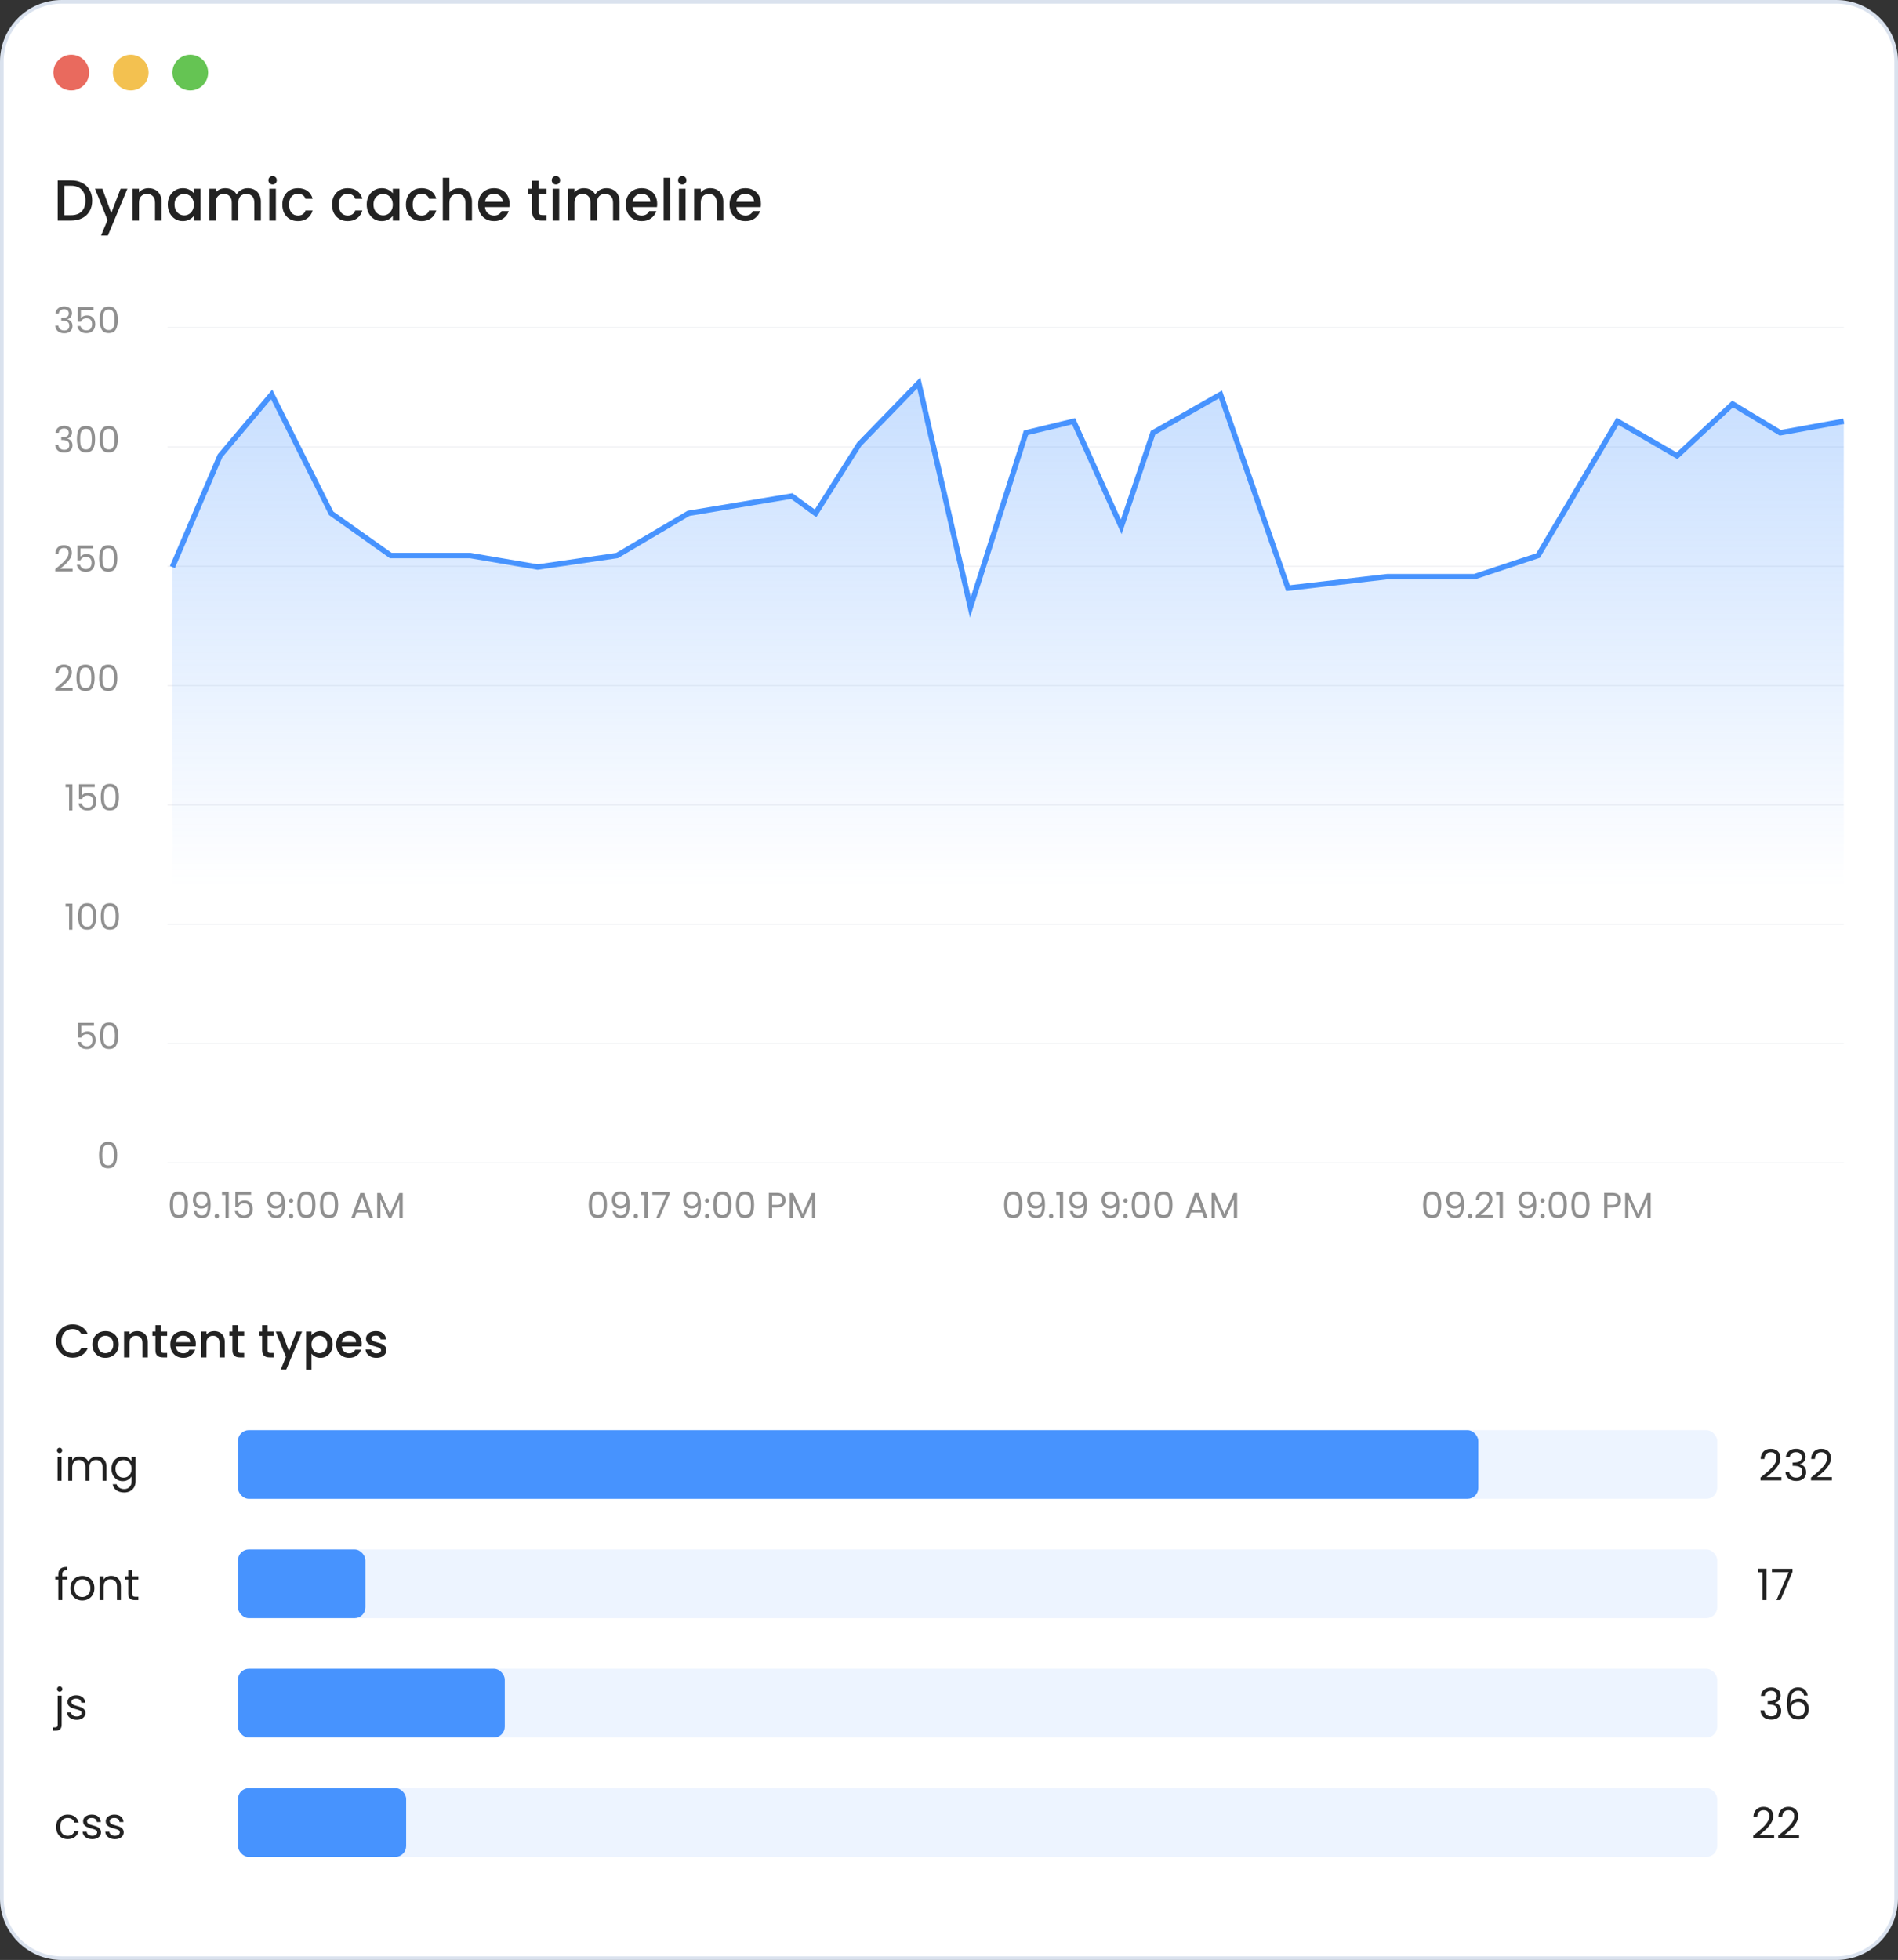 <svg width="525" height="542" viewBox="0 0 525 542" fill="none" xmlns="http://www.w3.org/2000/svg">
<rect x="0" y="0" width="525" height="542" fill="#333333" stroke="none"/>
<path d="M17.051 0.502H507.949C517.089 0.502 524.498 7.911 524.498 17.051V524.949C524.498 534.089 517.089 541.498 507.949 541.498H17.051C7.911 541.498 0.502 534.089 0.502 524.949V17.051C0.502 7.911 7.911 0.502 17.051 0.502Z" fill="white"/>
<path d="M17.051 0.502H507.949C517.089 0.502 524.498 7.911 524.498 17.051V524.949C524.498 534.089 517.089 541.498 507.949 541.498H17.051C7.911 541.498 0.502 534.089 0.502 524.949V17.051C0.502 7.911 7.911 0.502 17.051 0.502Z" stroke="#DAE2EE" stroke-width="1.003"/>
<circle cx="19.705" cy="20.074" r="4.939" fill="#E96A5E"/>
<circle cx="36.158" cy="20.074" r="4.939" fill="#F3C150"/>
<circle cx="52.627" cy="20.074" r="4.939" fill="#65C453"/>
<path d="M15.481 370.839C15.481 369.955 15.685 369.162 16.092 368.46C16.508 367.758 17.067 367.212 17.769 366.822C18.48 366.424 19.255 366.224 20.096 366.224C21.058 366.224 21.912 366.463 22.657 366.939C23.411 367.407 23.957 368.075 24.295 368.941H22.514C22.28 368.465 21.955 368.109 21.539 367.875C21.123 367.641 20.642 367.524 20.096 367.524C19.498 367.524 18.965 367.659 18.497 367.927C18.029 368.196 17.661 368.582 17.392 369.084C17.132 369.587 17.002 370.172 17.002 370.839C17.002 371.507 17.132 372.092 17.392 372.594C17.661 373.097 18.029 373.487 18.497 373.764C18.965 374.033 19.498 374.167 20.096 374.167C20.642 374.167 21.123 374.05 21.539 373.816C21.955 373.582 22.28 373.227 22.514 372.75H24.295C23.957 373.617 23.411 374.284 22.657 374.752C21.912 375.22 21.058 375.454 20.096 375.454C19.247 375.454 18.471 375.259 17.769 374.869C17.067 374.471 16.508 373.92 16.092 373.218C15.685 372.516 15.481 371.723 15.481 370.839ZM29.137 375.493C28.461 375.493 27.85 375.342 27.304 375.038C26.758 374.726 26.329 374.293 26.017 373.738C25.705 373.175 25.549 372.525 25.549 371.788C25.549 371.06 25.709 370.415 26.03 369.851C26.35 369.288 26.788 368.855 27.343 368.551C27.897 368.248 28.517 368.096 29.202 368.096C29.886 368.096 30.506 368.248 31.061 368.551C31.615 368.855 32.053 369.288 32.374 369.851C32.694 370.415 32.855 371.06 32.855 371.788C32.855 372.516 32.69 373.162 32.361 373.725C32.031 374.289 31.581 374.726 31.009 375.038C30.445 375.342 29.821 375.493 29.137 375.493ZM29.137 374.206C29.518 374.206 29.873 374.115 30.203 373.933C30.541 373.751 30.814 373.478 31.022 373.114C31.23 372.75 31.334 372.308 31.334 371.788C31.334 371.268 31.234 370.831 31.035 370.475C30.835 370.111 30.571 369.838 30.242 369.656C29.912 369.474 29.557 369.383 29.176 369.383C28.794 369.383 28.439 369.474 28.11 369.656C27.789 369.838 27.533 370.111 27.343 370.475C27.152 370.831 27.057 371.268 27.057 371.788C27.057 372.56 27.252 373.158 27.642 373.582C28.04 373.998 28.539 374.206 29.137 374.206ZM37.934 368.096C38.497 368.096 39 368.213 39.442 368.447C39.892 368.681 40.243 369.028 40.495 369.487C40.746 369.947 40.872 370.501 40.872 371.151V375.376H39.403V371.372C39.403 370.731 39.242 370.241 38.922 369.903C38.601 369.557 38.163 369.383 37.609 369.383C37.054 369.383 36.612 369.557 36.283 369.903C35.962 370.241 35.802 370.731 35.802 371.372V375.376H34.32V368.213H35.802V369.032C36.044 368.738 36.352 368.508 36.725 368.343C37.106 368.179 37.509 368.096 37.934 368.096ZM44.491 369.422V373.387C44.491 373.656 44.552 373.851 44.673 373.972C44.803 374.085 45.02 374.141 45.323 374.141H46.233V375.376H45.063C44.396 375.376 43.884 375.22 43.529 374.908C43.174 374.596 42.996 374.089 42.996 373.387V369.422H42.151V368.213H42.996V366.432H44.491V368.213H46.233V369.422H44.491ZM54.164 371.619C54.164 371.888 54.147 372.131 54.112 372.347H48.639C48.682 372.919 48.895 373.379 49.276 373.725C49.657 374.072 50.125 374.245 50.68 374.245C51.477 374.245 52.041 373.912 52.37 373.244H53.969C53.752 373.903 53.358 374.445 52.786 374.869C52.223 375.285 51.521 375.493 50.68 375.493C49.995 375.493 49.38 375.342 48.834 375.038C48.297 374.726 47.872 374.293 47.56 373.738C47.257 373.175 47.105 372.525 47.105 371.788C47.105 371.052 47.252 370.406 47.547 369.851C47.85 369.288 48.271 368.855 48.808 368.551C49.354 368.248 49.978 368.096 50.68 368.096C51.356 368.096 51.958 368.244 52.487 368.538C53.016 368.833 53.427 369.249 53.722 369.786C54.017 370.315 54.164 370.926 54.164 371.619ZM52.617 371.151C52.608 370.605 52.413 370.168 52.032 369.838C51.651 369.509 51.178 369.344 50.615 369.344C50.104 369.344 49.666 369.509 49.302 369.838C48.938 370.159 48.721 370.597 48.652 371.151H52.617ZM59.236 368.096C59.8 368.096 60.303 368.213 60.745 368.447C61.195 368.681 61.546 369.028 61.797 369.487C62.049 369.947 62.175 370.501 62.175 371.151V375.376H60.706V371.372C60.706 370.731 60.545 370.241 60.224 369.903C59.904 369.557 59.466 369.383 58.911 369.383C58.357 369.383 57.915 369.557 57.586 369.903C57.265 370.241 57.105 370.731 57.105 371.372V375.376H55.623V368.213H57.105V369.032C57.347 368.738 57.655 368.508 58.028 368.343C58.409 368.179 58.812 368.096 59.236 368.096ZM65.794 369.422V373.387C65.794 373.656 65.855 373.851 65.976 373.972C66.106 374.085 66.323 374.141 66.626 374.141H67.536V375.376H66.366C65.698 375.376 65.187 375.22 64.832 374.908C64.477 374.596 64.299 374.089 64.299 373.387V369.422H63.454V368.213H64.299V366.432H65.794V368.213H67.536V369.422H65.794ZM74.008 369.422V373.387C74.008 373.656 74.068 373.851 74.19 373.972C74.32 374.085 74.536 374.141 74.84 374.141H75.75V375.376H74.58C73.912 375.376 73.401 375.22 73.046 374.908C72.69 374.596 72.513 374.089 72.513 373.387V369.422H71.668V368.213H72.513V366.432H74.008V368.213H75.75V369.422H74.008ZM83.564 368.213L79.17 378.743H77.636L79.092 375.259L76.271 368.213H77.922L79.937 373.673L82.03 368.213H83.564ZM86.164 369.266C86.415 368.937 86.758 368.66 87.191 368.434C87.624 368.209 88.114 368.096 88.66 368.096C89.284 368.096 89.852 368.252 90.363 368.564C90.883 368.868 91.29 369.297 91.585 369.851C91.88 370.406 92.027 371.043 92.027 371.762C92.027 372.482 91.88 373.127 91.585 373.699C91.29 374.263 90.883 374.705 90.363 375.025C89.852 375.337 89.284 375.493 88.66 375.493C88.114 375.493 87.629 375.385 87.204 375.168C86.779 374.943 86.433 374.666 86.164 374.336V378.782H84.682V368.213H86.164V369.266ZM90.519 371.762C90.519 371.268 90.415 370.844 90.207 370.488C90.008 370.124 89.739 369.851 89.401 369.669C89.072 369.479 88.716 369.383 88.335 369.383C87.962 369.383 87.607 369.479 87.269 369.669C86.94 369.86 86.671 370.137 86.463 370.501C86.264 370.865 86.164 371.294 86.164 371.788C86.164 372.282 86.264 372.716 86.463 373.088C86.671 373.452 86.94 373.73 87.269 373.92C87.607 374.111 87.962 374.206 88.335 374.206C88.716 374.206 89.072 374.111 89.401 373.92C89.739 373.721 90.008 373.435 90.207 373.062C90.415 372.69 90.519 372.256 90.519 371.762ZM100.058 371.619C100.058 371.888 100.04 372.131 100.006 372.347H94.533C94.576 372.919 94.788 373.379 95.17 373.725C95.551 374.072 96.019 374.245 96.574 374.245C97.371 374.245 97.934 373.912 98.264 373.244H99.863C99.646 373.903 99.252 374.445 98.68 374.869C98.116 375.285 97.414 375.493 96.574 375.493C95.889 375.493 95.274 375.342 94.728 375.038C94.19 374.726 93.766 374.293 93.454 373.738C93.15 373.175 92.999 372.525 92.999 371.788C92.999 371.052 93.146 370.406 93.441 369.851C93.744 369.288 94.164 368.855 94.702 368.551C95.248 368.248 95.872 368.096 96.574 368.096C97.25 368.096 97.852 368.244 98.381 368.538C98.909 368.833 99.321 369.249 99.616 369.786C99.91 370.315 100.058 370.926 100.058 371.619ZM98.511 371.151C98.502 370.605 98.307 370.168 97.926 369.838C97.544 369.509 97.072 369.344 96.509 369.344C95.997 369.344 95.56 369.509 95.196 369.838C94.832 370.159 94.615 370.597 94.546 371.151H98.511ZM104.116 375.493C103.553 375.493 103.046 375.394 102.595 375.194C102.153 374.986 101.802 374.709 101.542 374.362C101.282 374.007 101.143 373.613 101.126 373.179H102.66C102.686 373.483 102.829 373.738 103.089 373.946C103.358 374.146 103.691 374.245 104.09 374.245C104.506 374.245 104.827 374.167 105.052 374.011C105.286 373.847 105.403 373.639 105.403 373.387C105.403 373.119 105.273 372.919 105.013 372.789C104.762 372.659 104.359 372.516 103.804 372.36C103.267 372.213 102.829 372.07 102.491 371.931C102.153 371.793 101.858 371.58 101.607 371.294C101.364 371.008 101.243 370.631 101.243 370.163C101.243 369.782 101.356 369.435 101.581 369.123C101.806 368.803 102.127 368.551 102.543 368.369C102.968 368.187 103.453 368.096 103.999 368.096C104.814 368.096 105.468 368.304 105.962 368.72C106.465 369.128 106.733 369.687 106.768 370.397H105.286C105.26 370.077 105.13 369.821 104.896 369.63C104.662 369.44 104.346 369.344 103.947 369.344C103.557 369.344 103.258 369.418 103.05 369.565C102.842 369.713 102.738 369.908 102.738 370.15C102.738 370.341 102.807 370.501 102.946 370.631C103.085 370.761 103.254 370.865 103.453 370.943C103.652 371.013 103.947 371.104 104.337 371.216C104.857 371.355 105.282 371.498 105.611 371.645C105.949 371.784 106.239 371.992 106.482 372.269C106.725 372.547 106.85 372.915 106.859 373.374C106.859 373.782 106.746 374.146 106.521 374.466C106.296 374.787 105.975 375.038 105.559 375.22C105.152 375.402 104.671 375.493 104.116 375.493Z" fill="#222222"/>
<rect opacity="0.1" x="65.828" y="395.484" width="409.164" height="19" rx="3" fill="#4793FE"/>
<rect opacity="0.1" x="65.828" y="428.484" width="409.164" height="19" rx="3" fill="#4793FE"/>
<rect opacity="0.1" x="65.828" y="461.484" width="409.164" height="19" rx="3" fill="#4793FE"/>
<rect opacity="0.1" x="65.828" y="494.484" width="409.164" height="19" rx="3" fill="#4793FE"/>
<path d="M16.488 401.84C16.28 401.84 16.104 401.768 15.96 401.624C15.816 401.48 15.744 401.304 15.744 401.096C15.744 400.888 15.816 400.712 15.96 400.568C16.104 400.424 16.28 400.352 16.488 400.352C16.688 400.352 16.856 400.424 16.992 400.568C17.136 400.712 17.208 400.888 17.208 401.096C17.208 401.304 17.136 401.48 16.992 401.624C16.856 401.768 16.688 401.84 16.488 401.84ZM17.016 402.908V409.484H15.924V402.908H17.016ZM26.785 402.788C27.297 402.788 27.753 402.896 28.153 403.112C28.553 403.32 28.869 403.636 29.101 404.06C29.333 404.484 29.449 405 29.449 405.608V409.484H28.369V405.764C28.369 405.108 28.205 404.608 27.877 404.264C27.557 403.912 27.121 403.736 26.569 403.736C26.001 403.736 25.549 403.92 25.213 404.288C24.877 404.648 24.709 405.172 24.709 405.86V409.484H23.629V405.764C23.629 405.108 23.465 404.608 23.137 404.264C22.817 403.912 22.381 403.736 21.829 403.736C21.261 403.736 20.809 403.92 20.473 404.288C20.137 404.648 19.969 405.172 19.969 405.86V409.484H18.877V402.908H19.969V403.856C20.185 403.512 20.473 403.248 20.833 403.064C21.201 402.88 21.605 402.788 22.045 402.788C22.597 402.788 23.085 402.912 23.509 403.16C23.933 403.408 24.249 403.772 24.457 404.252C24.641 403.788 24.945 403.428 25.369 403.172C25.793 402.916 26.265 402.788 26.785 402.788ZM33.952 402.8C34.52 402.8 35.016 402.924 35.44 403.172C35.872 403.42 36.192 403.732 36.4 404.108V402.908H37.504V409.628C37.504 410.228 37.376 410.76 37.12 411.224C36.864 411.696 36.496 412.064 36.016 412.328C35.544 412.592 34.992 412.724 34.36 412.724C33.496 412.724 32.776 412.52 32.2 412.112C31.624 411.704 31.284 411.148 31.18 410.444H32.26C32.38 410.844 32.628 411.164 33.004 411.404C33.38 411.652 33.832 411.776 34.36 411.776C34.96 411.776 35.448 411.588 35.824 411.212C36.208 410.836 36.4 410.308 36.4 409.628V408.248C36.184 408.632 35.864 408.952 35.44 409.208C35.016 409.464 34.52 409.592 33.952 409.592C33.368 409.592 32.836 409.448 32.356 409.16C31.884 408.872 31.512 408.468 31.24 407.948C30.968 407.428 30.832 406.836 30.832 406.172C30.832 405.5 30.968 404.912 31.24 404.408C31.512 403.896 31.884 403.5 32.356 403.22C32.836 402.94 33.368 402.8 33.952 402.8ZM36.4 406.184C36.4 405.688 36.3 405.256 36.1 404.888C35.9 404.52 35.628 404.24 35.284 404.048C34.948 403.848 34.576 403.748 34.168 403.748C33.76 403.748 33.388 403.844 33.052 404.036C32.716 404.228 32.448 404.508 32.248 404.876C32.048 405.244 31.948 405.676 31.948 406.172C31.948 406.676 32.048 407.116 32.248 407.492C32.448 407.86 32.716 408.144 33.052 408.344C33.388 408.536 33.76 408.632 34.168 408.632C34.576 408.632 34.948 408.536 35.284 408.344C35.628 408.144 35.9 407.86 36.1 407.492C36.3 407.116 36.4 406.68 36.4 406.184Z" fill="#222222"/>
<path d="M486.964 408.608C487.98 407.792 488.776 407.124 489.352 406.604C489.928 406.076 490.412 405.528 490.804 404.96C491.204 404.384 491.404 403.82 491.404 403.268C491.404 402.748 491.276 402.34 491.02 402.044C490.772 401.74 490.368 401.588 489.808 401.588C489.264 401.588 488.84 401.76 488.536 402.104C488.24 402.44 488.08 402.892 488.056 403.46H487C487.032 402.564 487.304 401.872 487.816 401.384C488.328 400.896 488.988 400.652 489.796 400.652C490.62 400.652 491.272 400.88 491.752 401.336C492.24 401.792 492.484 402.42 492.484 403.22C492.484 403.884 492.284 404.532 491.884 405.164C491.492 405.788 491.044 406.34 490.54 406.82C490.036 407.292 489.392 407.844 488.608 408.476H492.736V409.388H486.964V408.608ZM493.974 402.992C494.03 402.256 494.314 401.68 494.826 401.264C495.338 400.848 496.002 400.64 496.818 400.64C497.362 400.64 497.83 400.74 498.222 400.94C498.622 401.132 498.922 401.396 499.122 401.732C499.33 402.068 499.434 402.448 499.434 402.872C499.434 403.368 499.29 403.796 499.002 404.156C498.722 404.516 498.354 404.748 497.898 404.852V404.912C498.418 405.04 498.83 405.292 499.134 405.668C499.438 406.044 499.59 406.536 499.59 407.144C499.59 407.6 499.486 408.012 499.278 408.38C499.07 408.74 498.758 409.024 498.342 409.232C497.926 409.44 497.426 409.544 496.842 409.544C495.994 409.544 495.298 409.324 494.754 408.884C494.21 408.436 493.906 407.804 493.842 406.988H494.898C494.954 407.468 495.15 407.86 495.486 408.164C495.822 408.468 496.27 408.62 496.83 408.62C497.39 408.62 497.814 408.476 498.102 408.188C498.398 407.892 498.546 407.512 498.546 407.048C498.546 406.448 498.346 406.016 497.946 405.752C497.546 405.488 496.942 405.356 496.134 405.356H495.858V404.444H496.146C496.882 404.436 497.438 404.316 497.814 404.084C498.19 403.844 498.378 403.476 498.378 402.98C498.378 402.556 498.238 402.216 497.958 401.96C497.686 401.704 497.294 401.576 496.782 401.576C496.286 401.576 495.886 401.704 495.582 401.96C495.278 402.216 495.098 402.56 495.042 402.992H493.974ZM500.932 408.608C501.948 407.792 502.744 407.124 503.32 406.604C503.896 406.076 504.38 405.528 504.772 404.96C505.172 404.384 505.372 403.82 505.372 403.268C505.372 402.748 505.244 402.34 504.988 402.044C504.74 401.74 504.336 401.588 503.776 401.588C503.232 401.588 502.808 401.76 502.504 402.104C502.208 402.44 502.048 402.892 502.024 403.46H500.968C501 402.564 501.272 401.872 501.784 401.384C502.296 400.896 502.956 400.652 503.764 400.652C504.588 400.652 505.24 400.88 505.72 401.336C506.208 401.792 506.452 402.42 506.452 403.22C506.452 403.884 506.252 404.532 505.852 405.164C505.46 405.788 505.012 406.34 504.508 406.82C504.004 407.292 503.36 407.844 502.576 408.476H506.704V409.388H500.932V408.608Z" fill="#222222"/>
<rect x="65.828" y="395.484" width="343.078" height="19" rx="3" fill="#4793FE"/>
<path d="M18.6 436.808H17.22V442.484H16.128V436.808H15.276V435.908H16.128V435.44C16.128 434.704 16.316 434.168 16.692 433.832C17.076 433.488 17.688 433.316 18.528 433.316V434.228C18.048 434.228 17.708 434.324 17.508 434.516C17.316 434.7 17.22 435.008 17.22 435.44V435.908H18.6V436.808ZM22.741 442.592C22.125 442.592 21.565 442.452 21.061 442.172C20.565 441.892 20.173 441.496 19.885 440.984C19.605 440.464 19.465 439.864 19.465 439.184C19.465 438.512 19.609 437.92 19.897 437.408C20.193 436.888 20.593 436.492 21.097 436.22C21.601 435.94 22.165 435.8 22.789 435.8C23.413 435.8 23.977 435.94 24.481 436.22C24.985 436.492 25.381 436.884 25.669 437.396C25.965 437.908 26.113 438.504 26.113 439.184C26.113 439.864 25.961 440.464 25.657 440.984C25.361 441.496 24.957 441.892 24.445 442.172C23.933 442.452 23.365 442.592 22.741 442.592ZM22.741 441.632C23.133 441.632 23.501 441.54 23.845 441.356C24.189 441.172 24.465 440.896 24.673 440.528C24.889 440.16 24.997 439.712 24.997 439.184C24.997 438.656 24.893 438.208 24.685 437.84C24.477 437.472 24.205 437.2 23.869 437.024C23.533 436.84 23.169 436.748 22.777 436.748C22.377 436.748 22.009 436.84 21.673 437.024C21.345 437.2 21.081 437.472 20.881 437.84C20.681 438.208 20.581 438.656 20.581 439.184C20.581 439.72 20.677 440.172 20.869 440.54C21.069 440.908 21.333 441.184 21.661 441.368C21.989 441.544 22.349 441.632 22.741 441.632ZM30.753 435.788C31.553 435.788 32.201 436.032 32.697 436.52C33.193 437 33.441 437.696 33.441 438.608V442.484H32.361V438.764C32.361 438.108 32.197 437.608 31.869 437.264C31.541 436.912 31.093 436.736 30.525 436.736C29.949 436.736 29.489 436.916 29.145 437.276C28.809 437.636 28.641 438.16 28.641 438.848V442.484H27.549V435.908H28.641V436.844C28.857 436.508 29.149 436.248 29.517 436.064C29.893 435.88 30.305 435.788 30.753 435.788ZM36.557 436.808V440.684C36.557 441.004 36.625 441.232 36.761 441.368C36.897 441.496 37.133 441.56 37.469 441.56H38.273V442.484H37.289C36.681 442.484 36.225 442.344 35.921 442.064C35.617 441.784 35.465 441.324 35.465 440.684V436.808H34.613V435.908H35.465V434.252H36.557V435.908H38.273V436.808H36.557Z" fill="#222222"/>
<path d="M486.347 434.804V433.808H488.603V442.484H487.499V434.804H486.347ZM495.818 434.66L492.482 442.484H491.378L494.762 434.768H490.13V433.832H495.818V434.66Z" fill="#222222"/>
<rect x="65.828" y="428.484" width="35.25" height="19" rx="3" fill="#4793FE"/>
<path d="M16.512 467.84C16.304 467.84 16.128 467.768 15.984 467.624C15.848 467.48 15.78 467.304 15.78 467.096C15.78 466.888 15.848 466.712 15.984 466.568C16.128 466.424 16.304 466.352 16.512 466.352C16.72 466.352 16.892 466.424 17.028 466.568C17.172 466.712 17.244 466.888 17.244 467.096C17.244 467.304 17.172 467.48 17.028 467.624C16.892 467.768 16.72 467.84 16.512 467.84ZM17.052 476.912C17.052 477.496 16.904 477.924 16.608 478.196C16.312 478.468 15.88 478.604 15.312 478.604H14.676V477.68H15.132C15.436 477.68 15.648 477.62 15.768 477.5C15.896 477.38 15.96 477.176 15.96 476.888V468.908H17.052V476.912ZM21.229 475.592C20.725 475.592 20.273 475.508 19.873 475.34C19.473 475.164 19.157 474.924 18.925 474.62C18.693 474.308 18.565 473.952 18.541 473.552H19.669C19.701 473.88 19.853 474.148 20.125 474.356C20.405 474.564 20.769 474.668 21.217 474.668C21.633 474.668 21.961 474.576 22.201 474.392C22.441 474.208 22.561 473.976 22.561 473.696C22.561 473.408 22.433 473.196 22.177 473.06C21.921 472.916 21.525 472.776 20.989 472.64C20.501 472.512 20.101 472.384 19.789 472.256C19.485 472.12 19.221 471.924 18.997 471.668C18.781 471.404 18.673 471.06 18.673 470.636C18.673 470.3 18.773 469.992 18.973 469.712C19.173 469.432 19.457 469.212 19.825 469.052C20.193 468.884 20.613 468.8 21.085 468.8C21.813 468.8 22.401 468.984 22.849 469.352C23.297 469.72 23.537 470.224 23.569 470.864H22.477C22.453 470.52 22.313 470.244 22.057 470.036C21.809 469.828 21.473 469.724 21.049 469.724C20.657 469.724 20.345 469.808 20.113 469.976C19.881 470.144 19.765 470.364 19.765 470.636C19.765 470.852 19.833 471.032 19.969 471.176C20.113 471.312 20.289 471.424 20.497 471.512C20.713 471.592 21.009 471.684 21.385 471.788C21.857 471.916 22.241 472.044 22.537 472.172C22.833 472.292 23.085 472.476 23.293 472.724C23.509 472.972 23.621 473.296 23.629 473.696C23.629 474.056 23.529 474.38 23.329 474.668C23.129 474.956 22.845 475.184 22.477 475.352C22.117 475.512 21.701 475.592 21.229 475.592Z" fill="#222222"/>
<path d="M487.072 468.992C487.128 468.256 487.412 467.68 487.924 467.264C488.436 466.848 489.1 466.64 489.916 466.64C490.46 466.64 490.928 466.74 491.32 466.94C491.72 467.132 492.02 467.396 492.22 467.732C492.428 468.068 492.532 468.448 492.532 468.872C492.532 469.368 492.388 469.796 492.1 470.156C491.82 470.516 491.452 470.748 490.996 470.852V470.912C491.516 471.04 491.928 471.292 492.232 471.668C492.536 472.044 492.688 472.536 492.688 473.144C492.688 473.6 492.584 474.012 492.376 474.38C492.168 474.74 491.856 475.024 491.44 475.232C491.024 475.44 490.524 475.544 489.94 475.544C489.092 475.544 488.396 475.324 487.852 474.884C487.308 474.436 487.004 473.804 486.94 472.988H487.996C488.052 473.468 488.248 473.86 488.584 474.164C488.92 474.468 489.368 474.62 489.928 474.62C490.488 474.62 490.912 474.476 491.2 474.188C491.496 473.892 491.644 473.512 491.644 473.048C491.644 472.448 491.444 472.016 491.044 471.752C490.644 471.488 490.04 471.356 489.232 471.356H488.956V470.444H489.244C489.98 470.436 490.536 470.316 490.912 470.084C491.288 469.844 491.476 469.476 491.476 468.98C491.476 468.556 491.336 468.216 491.056 467.96C490.784 467.704 490.392 467.576 489.88 467.576C489.384 467.576 488.984 467.704 488.68 467.96C488.376 468.216 488.196 468.56 488.14 468.992H487.072ZM498.998 468.872C498.822 467.984 498.274 467.54 497.354 467.54C496.642 467.54 496.11 467.816 495.758 468.368C495.406 468.912 495.234 469.812 495.242 471.068C495.426 470.652 495.73 470.328 496.154 470.096C496.586 469.856 497.066 469.736 497.594 469.736C498.418 469.736 499.074 469.992 499.562 470.504C500.058 471.016 500.306 471.724 500.306 472.628C500.306 473.172 500.198 473.66 499.982 474.092C499.774 474.524 499.454 474.868 499.022 475.124C498.598 475.38 498.082 475.508 497.474 475.508C496.65 475.508 496.006 475.324 495.542 474.956C495.078 474.588 494.754 474.08 494.57 473.432C494.386 472.784 494.294 471.984 494.294 471.032C494.294 468.096 495.318 466.628 497.366 466.628C498.15 466.628 498.766 466.84 499.214 467.264C499.662 467.688 499.926 468.224 500.006 468.872H498.998ZM497.366 470.66C497.022 470.66 496.698 470.732 496.394 470.876C496.09 471.012 495.842 471.224 495.65 471.512C495.466 471.792 495.374 472.136 495.374 472.544C495.374 473.152 495.55 473.648 495.902 474.032C496.254 474.408 496.758 474.596 497.414 474.596C497.974 474.596 498.418 474.424 498.746 474.08C499.082 473.728 499.25 473.256 499.25 472.664C499.25 472.04 499.09 471.552 498.77 471.2C498.45 470.84 497.982 470.66 497.366 470.66Z" fill="#222222"/>
<rect x="65.828" y="461.484" width="73.797" height="19" rx="3" fill="#4793FE"/>
<path d="M15.516 505.184C15.516 504.504 15.652 503.912 15.924 503.408C16.196 502.896 16.572 502.5 17.052 502.22C17.54 501.94 18.096 501.8 18.72 501.8C19.528 501.8 20.192 501.996 20.712 502.388C21.24 502.78 21.588 503.324 21.756 504.02H20.58C20.468 503.62 20.248 503.304 19.92 503.072C19.6 502.84 19.2 502.724 18.72 502.724C18.096 502.724 17.592 502.94 17.208 503.372C16.824 503.796 16.632 504.4 16.632 505.184C16.632 505.976 16.824 506.588 17.208 507.02C17.592 507.452 18.096 507.668 18.72 507.668C19.2 507.668 19.6 507.556 19.92 507.332C20.24 507.108 20.46 506.788 20.58 506.372H21.756C21.58 507.044 21.228 507.584 20.7 507.992C20.172 508.392 19.512 508.592 18.72 508.592C18.096 508.592 17.54 508.452 17.052 508.172C16.572 507.892 16.196 507.496 15.924 506.984C15.652 506.472 15.516 505.872 15.516 505.184ZM25.541 508.592C25.037 508.592 24.585 508.508 24.185 508.34C23.785 508.164 23.469 507.924 23.237 507.62C23.005 507.308 22.877 506.952 22.853 506.552H23.981C24.013 506.88 24.165 507.148 24.437 507.356C24.717 507.564 25.081 507.668 25.529 507.668C25.945 507.668 26.273 507.576 26.513 507.392C26.753 507.208 26.873 506.976 26.873 506.696C26.873 506.408 26.745 506.196 26.489 506.06C26.233 505.916 25.837 505.776 25.301 505.64C24.813 505.512 24.413 505.384 24.101 505.256C23.797 505.12 23.533 504.924 23.309 504.668C23.093 504.404 22.985 504.06 22.985 503.636C22.985 503.3 23.085 502.992 23.285 502.712C23.485 502.432 23.769 502.212 24.137 502.052C24.505 501.884 24.925 501.8 25.397 501.8C26.125 501.8 26.713 501.984 27.161 502.352C27.609 502.72 27.849 503.224 27.881 503.864H26.789C26.765 503.52 26.625 503.244 26.369 503.036C26.121 502.828 25.785 502.724 25.361 502.724C24.969 502.724 24.657 502.808 24.425 502.976C24.193 503.144 24.077 503.364 24.077 503.636C24.077 503.852 24.145 504.032 24.281 504.176C24.425 504.312 24.601 504.424 24.809 504.512C25.025 504.592 25.321 504.684 25.697 504.788C26.169 504.916 26.553 505.044 26.849 505.172C27.145 505.292 27.397 505.476 27.605 505.724C27.821 505.972 27.933 506.296 27.941 506.696C27.941 507.056 27.841 507.38 27.641 507.668C27.441 507.956 27.157 508.184 26.789 508.352C26.429 508.512 26.013 508.592 25.541 508.592ZM31.811 508.592C31.307 508.592 30.855 508.508 30.455 508.34C30.055 508.164 29.739 507.924 29.507 507.62C29.275 507.308 29.147 506.952 29.123 506.552H30.251C30.283 506.88 30.435 507.148 30.707 507.356C30.987 507.564 31.351 507.668 31.799 507.668C32.215 507.668 32.543 507.576 32.783 507.392C33.023 507.208 33.143 506.976 33.143 506.696C33.143 506.408 33.015 506.196 32.759 506.06C32.503 505.916 32.107 505.776 31.571 505.64C31.083 505.512 30.683 505.384 30.371 505.256C30.067 505.12 29.803 504.924 29.579 504.668C29.363 504.404 29.255 504.06 29.255 503.636C29.255 503.3 29.355 502.992 29.555 502.712C29.755 502.432 30.039 502.212 30.407 502.052C30.775 501.884 31.195 501.8 31.667 501.8C32.395 501.8 32.983 501.984 33.431 502.352C33.879 502.72 34.119 503.224 34.151 503.864H33.059C33.035 503.52 32.895 503.244 32.639 503.036C32.391 502.828 32.055 502.724 31.631 502.724C31.239 502.724 30.927 502.808 30.695 502.976C30.463 503.144 30.347 503.364 30.347 503.636C30.347 503.852 30.415 504.032 30.551 504.176C30.695 504.312 30.871 504.424 31.079 504.512C31.295 504.592 31.591 504.684 31.967 504.788C32.439 504.916 32.823 505.044 33.119 505.172C33.415 505.292 33.667 505.476 33.875 505.724C34.091 505.972 34.203 506.296 34.211 506.696C34.211 507.056 34.111 507.38 33.911 507.668C33.711 507.956 33.427 508.184 33.059 508.352C32.699 508.512 32.283 508.592 31.811 508.592Z" fill="#222222"/>
<path d="M484.964 507.608C485.98 506.792 486.776 506.124 487.352 505.604C487.928 505.076 488.412 504.528 488.804 503.96C489.204 503.384 489.404 502.82 489.404 502.268C489.404 501.748 489.276 501.34 489.02 501.044C488.772 500.74 488.368 500.588 487.808 500.588C487.264 500.588 486.84 500.76 486.536 501.104C486.24 501.44 486.08 501.892 486.056 502.46H485C485.032 501.564 485.304 500.872 485.816 500.384C486.328 499.896 486.988 499.652 487.796 499.652C488.62 499.652 489.272 499.88 489.752 500.336C490.24 500.792 490.484 501.42 490.484 502.22C490.484 502.884 490.284 503.532 489.884 504.164C489.492 504.788 489.044 505.34 488.54 505.82C488.036 506.292 487.392 506.844 486.608 507.476H490.736V508.388H484.964V507.608ZM491.866 507.608C492.882 506.792 493.678 506.124 494.254 505.604C494.83 505.076 495.314 504.528 495.706 503.96C496.106 503.384 496.306 502.82 496.306 502.268C496.306 501.748 496.178 501.34 495.922 501.044C495.674 500.74 495.27 500.588 494.71 500.588C494.166 500.588 493.742 500.76 493.438 501.104C493.142 501.44 492.982 501.892 492.958 502.46H491.902C491.934 501.564 492.206 500.872 492.718 500.384C493.23 499.896 493.89 499.652 494.698 499.652C495.522 499.652 496.174 499.88 496.654 500.336C497.142 500.792 497.386 501.42 497.386 502.22C497.386 502.884 497.186 503.532 496.786 504.164C496.394 504.788 495.946 505.34 495.442 505.82C494.938 506.292 494.294 506.844 493.51 507.476H497.638V508.388H491.866V507.608Z" fill="#222222"/>
<rect x="65.828" y="494.484" width="46.516" height="19" rx="3" fill="#4793FE"/>
<path d="M19.598 49.881C20.782 49.881 21.816 50.11 22.702 50.569C23.598 51.017 24.286 51.668 24.766 52.521C25.256 53.364 25.502 54.35 25.502 55.481C25.502 56.612 25.256 57.593 24.766 58.425C24.286 59.257 23.598 59.897 22.702 60.345C21.816 60.782 20.782 61.001 19.598 61.001H15.966V49.881H19.598ZM19.598 59.513C20.899 59.513 21.896 59.161 22.59 58.457C23.283 57.753 23.63 56.761 23.63 55.481C23.63 54.19 23.283 53.182 22.59 52.457C21.896 51.732 20.899 51.369 19.598 51.369H17.79V59.513H19.598ZM35.245 52.185L29.837 65.145H27.949L29.741 60.857L26.269 52.185H28.301L30.781 58.905L33.357 52.185H35.245ZM41.07 52.041C41.763 52.041 42.382 52.185 42.926 52.473C43.48 52.761 43.913 53.188 44.222 53.753C44.531 54.318 44.686 55.001 44.686 55.801V61.001H42.878V56.073C42.878 55.284 42.681 54.681 42.286 54.265C41.891 53.838 41.352 53.625 40.67 53.625C39.987 53.625 39.443 53.838 39.038 54.265C38.643 54.681 38.446 55.284 38.446 56.073V61.001H36.622V52.185H38.446V53.193C38.745 52.83 39.123 52.548 39.582 52.345C40.051 52.142 40.547 52.041 41.07 52.041ZM46.404 56.553C46.404 55.668 46.586 54.884 46.949 54.201C47.322 53.518 47.823 52.99 48.453 52.617C49.093 52.233 49.797 52.041 50.565 52.041C51.258 52.041 51.861 52.18 52.373 52.457C52.895 52.724 53.311 53.06 53.62 53.465V52.185H55.461V61.001H53.62V59.689C53.311 60.105 52.89 60.452 52.356 60.729C51.823 61.006 51.215 61.145 50.532 61.145C49.775 61.145 49.082 60.953 48.453 60.569C47.823 60.174 47.322 59.63 46.949 58.937C46.586 58.233 46.404 57.438 46.404 56.553ZM53.62 56.585C53.62 55.977 53.492 55.449 53.236 55.001C52.991 54.553 52.666 54.212 52.261 53.977C51.855 53.742 51.418 53.625 50.949 53.625C50.479 53.625 50.042 53.742 49.636 53.977C49.231 54.201 48.901 54.537 48.645 54.985C48.399 55.422 48.276 55.945 48.276 56.553C48.276 57.161 48.399 57.694 48.645 58.153C48.901 58.612 49.231 58.964 49.636 59.209C50.053 59.444 50.49 59.561 50.949 59.561C51.418 59.561 51.855 59.444 52.261 59.209C52.666 58.974 52.991 58.633 53.236 58.185C53.492 57.726 53.62 57.193 53.62 56.585ZM68.528 52.041C69.222 52.041 69.84 52.185 70.384 52.473C70.939 52.761 71.371 53.188 71.68 53.753C72 54.318 72.16 55.001 72.16 55.801V61.001H70.352V56.073C70.352 55.284 70.155 54.681 69.76 54.265C69.366 53.838 68.827 53.625 68.144 53.625C67.462 53.625 66.918 53.838 66.512 54.265C66.118 54.681 65.92 55.284 65.92 56.073V61.001H64.112V56.073C64.112 55.284 63.915 54.681 63.52 54.265C63.126 53.838 62.587 53.625 61.904 53.625C61.222 53.625 60.678 53.838 60.272 54.265C59.878 54.681 59.68 55.284 59.68 56.073V61.001H57.856V52.185H59.68V53.193C59.979 52.83 60.358 52.548 60.816 52.345C61.275 52.142 61.766 52.041 62.288 52.041C62.992 52.041 63.622 52.19 64.176 52.489C64.731 52.788 65.158 53.22 65.456 53.785C65.723 53.252 66.139 52.83 66.704 52.521C67.27 52.201 67.878 52.041 68.528 52.041ZM75.409 51.017C75.079 51.017 74.801 50.905 74.577 50.681C74.353 50.457 74.241 50.18 74.241 49.849C74.241 49.518 74.353 49.241 74.577 49.017C74.801 48.793 75.079 48.681 75.409 48.681C75.729 48.681 76.001 48.793 76.225 49.017C76.449 49.241 76.561 49.518 76.561 49.849C76.561 50.18 76.449 50.457 76.225 50.681C76.001 50.905 75.729 51.017 75.409 51.017ZM76.305 52.185V61.001H74.481V52.185H76.305ZM78.092 56.585C78.092 55.678 78.273 54.884 78.636 54.201C79.009 53.508 79.521 52.974 80.172 52.601C80.823 52.228 81.569 52.041 82.412 52.041C83.479 52.041 84.359 52.297 85.052 52.809C85.756 53.31 86.231 54.03 86.476 54.969H84.508C84.348 54.532 84.092 54.19 83.74 53.945C83.388 53.7 82.945 53.577 82.412 53.577C81.665 53.577 81.068 53.844 80.62 54.377C80.183 54.9 79.964 55.636 79.964 56.585C79.964 57.534 80.183 58.276 80.62 58.809C81.068 59.342 81.665 59.609 82.412 59.609C83.468 59.609 84.167 59.145 84.508 58.217H86.476C86.22 59.113 85.74 59.828 85.036 60.361C84.332 60.884 83.457 61.145 82.412 61.145C81.569 61.145 80.823 60.958 80.172 60.585C79.521 60.201 79.009 59.668 78.636 58.985C78.273 58.292 78.092 57.492 78.092 56.585ZM91.842 56.585C91.842 55.678 92.023 54.884 92.386 54.201C92.759 53.508 93.271 52.974 93.922 52.601C94.573 52.228 95.319 52.041 96.162 52.041C97.229 52.041 98.109 52.297 98.802 52.809C99.506 53.31 99.981 54.03 100.226 54.969H98.258C98.098 54.532 97.842 54.19 97.49 53.945C97.138 53.7 96.695 53.577 96.162 53.577C95.415 53.577 94.818 53.844 94.37 54.377C93.933 54.9 93.714 55.636 93.714 56.585C93.714 57.534 93.933 58.276 94.37 58.809C94.818 59.342 95.415 59.609 96.162 59.609C97.218 59.609 97.917 59.145 98.258 58.217H100.226C99.97 59.113 99.49 59.828 98.786 60.361C98.082 60.884 97.207 61.145 96.162 61.145C95.319 61.145 94.573 60.958 93.922 60.585C93.271 60.201 92.759 59.668 92.386 58.985C92.023 58.292 91.842 57.492 91.842 56.585ZM101.436 56.553C101.436 55.668 101.617 54.884 101.98 54.201C102.353 53.518 102.854 52.99 103.484 52.617C104.124 52.233 104.828 52.041 105.596 52.041C106.289 52.041 106.892 52.18 107.404 52.457C107.926 52.724 108.342 53.06 108.652 53.465V52.185H110.492V61.001H108.652V59.689C108.342 60.105 107.921 60.452 107.388 60.729C106.854 61.006 106.246 61.145 105.564 61.145C104.806 61.145 104.113 60.953 103.484 60.569C102.854 60.174 102.353 59.63 101.98 58.937C101.617 58.233 101.436 57.438 101.436 56.553ZM108.652 56.585C108.652 55.977 108.524 55.449 108.268 55.001C108.022 54.553 107.697 54.212 107.292 53.977C106.886 53.742 106.449 53.625 105.98 53.625C105.51 53.625 105.073 53.742 104.668 53.977C104.262 54.201 103.932 54.537 103.676 54.985C103.43 55.422 103.308 55.945 103.308 56.553C103.308 57.161 103.43 57.694 103.676 58.153C103.932 58.612 104.262 58.964 104.668 59.209C105.084 59.444 105.521 59.561 105.98 59.561C106.449 59.561 106.886 59.444 107.292 59.209C107.697 58.974 108.022 58.633 108.268 58.185C108.524 57.726 108.652 57.193 108.652 56.585ZM112.28 56.585C112.28 55.678 112.461 54.884 112.824 54.201C113.197 53.508 113.709 52.974 114.36 52.601C115.01 52.228 115.757 52.041 116.6 52.041C117.666 52.041 118.546 52.297 119.24 52.809C119.944 53.31 120.418 54.03 120.664 54.969H118.696C118.536 54.532 118.28 54.19 117.928 53.945C117.576 53.7 117.133 53.577 116.6 53.577C115.853 53.577 115.256 53.844 114.808 54.377C114.37 54.9 114.152 55.636 114.152 56.585C114.152 57.534 114.37 58.276 114.808 58.809C115.256 59.342 115.853 59.609 116.6 59.609C117.656 59.609 118.354 59.145 118.696 58.217H120.664C120.408 59.113 119.928 59.828 119.224 60.361C118.52 60.884 117.645 61.145 116.6 61.145C115.757 61.145 115.01 60.958 114.36 60.585C113.709 60.201 113.197 59.668 112.824 58.985C112.461 58.292 112.28 57.492 112.28 56.585ZM127.041 52.041C127.713 52.041 128.311 52.185 128.833 52.473C129.367 52.761 129.783 53.188 130.081 53.753C130.391 54.318 130.545 55.001 130.545 55.801V61.001H128.737V56.073C128.737 55.284 128.54 54.681 128.145 54.265C127.751 53.838 127.212 53.625 126.529 53.625C125.847 53.625 125.303 53.838 124.897 54.265C124.503 54.681 124.305 55.284 124.305 56.073V61.001H122.481V49.161H124.305V53.209C124.615 52.836 125.004 52.548 125.473 52.345C125.953 52.142 126.476 52.041 127.041 52.041ZM140.952 56.377C140.952 56.708 140.931 57.006 140.888 57.273H134.152C134.205 57.977 134.467 58.542 134.936 58.969C135.405 59.396 135.981 59.609 136.664 59.609C137.645 59.609 138.339 59.198 138.744 58.377H140.712C140.445 59.188 139.96 59.854 139.256 60.377C138.563 60.889 137.699 61.145 136.664 61.145C135.821 61.145 135.064 60.958 134.392 60.585C133.731 60.201 133.208 59.668 132.824 58.985C132.451 58.292 132.264 57.492 132.264 56.585C132.264 55.678 132.445 54.884 132.808 54.201C133.181 53.508 133.699 52.974 134.36 52.601C135.032 52.228 135.8 52.041 136.664 52.041C137.496 52.041 138.237 52.222 138.888 52.585C139.539 52.948 140.045 53.46 140.408 54.121C140.771 54.772 140.952 55.524 140.952 56.377ZM139.048 55.801C139.037 55.129 138.797 54.59 138.328 54.185C137.859 53.78 137.277 53.577 136.584 53.577C135.955 53.577 135.416 53.78 134.968 54.185C134.52 54.58 134.253 55.118 134.168 55.801H139.048ZM149.031 53.673V58.553C149.031 58.884 149.106 59.124 149.255 59.273C149.415 59.412 149.682 59.481 150.055 59.481H151.175V61.001H149.735C148.914 61.001 148.284 60.809 147.847 60.425C147.41 60.041 147.191 59.417 147.191 58.553V53.673H146.151V52.185H147.191V49.993H149.031V52.185H151.175V53.673H149.031ZM153.784 51.017C153.454 51.017 153.176 50.905 152.952 50.681C152.728 50.457 152.616 50.18 152.616 49.849C152.616 49.518 152.728 49.241 152.952 49.017C153.176 48.793 153.454 48.681 153.784 48.681C154.104 48.681 154.376 48.793 154.6 49.017C154.824 49.241 154.936 49.518 154.936 49.849C154.936 50.18 154.824 50.457 154.6 50.681C154.376 50.905 154.104 51.017 153.784 51.017ZM154.68 52.185V61.001H152.856V52.185H154.68ZM167.747 52.041C168.44 52.041 169.059 52.185 169.603 52.473C170.158 52.761 170.59 53.188 170.899 53.753C171.219 54.318 171.379 55.001 171.379 55.801V61.001H169.571V56.073C169.571 55.284 169.374 54.681 168.979 54.265C168.584 53.838 168.046 53.625 167.363 53.625C166.68 53.625 166.136 53.838 165.731 54.265C165.336 54.681 165.139 55.284 165.139 56.073V61.001H163.331V56.073C163.331 55.284 163.134 54.681 162.739 54.265C162.344 53.838 161.806 53.625 161.123 53.625C160.44 53.625 159.896 53.838 159.491 54.265C159.096 54.681 158.899 55.284 158.899 56.073V61.001H157.075V52.185H158.899V53.193C159.198 52.83 159.576 52.548 160.035 52.345C160.494 52.142 160.984 52.041 161.507 52.041C162.211 52.041 162.84 52.19 163.395 52.489C163.95 52.788 164.376 53.22 164.675 53.785C164.942 53.252 165.358 52.83 165.923 52.521C166.488 52.201 167.096 52.041 167.747 52.041ZM181.78 56.377C181.78 56.708 181.759 57.006 181.716 57.273H174.98C175.033 57.977 175.295 58.542 175.764 58.969C176.233 59.396 176.809 59.609 177.492 59.609C178.473 59.609 179.167 59.198 179.572 58.377H181.54C181.273 59.188 180.788 59.854 180.084 60.377C179.391 60.889 178.527 61.145 177.492 61.145C176.649 61.145 175.892 60.958 175.22 60.585C174.559 60.201 174.036 59.668 173.652 58.985C173.279 58.292 173.092 57.492 173.092 56.585C173.092 55.678 173.273 54.884 173.636 54.201C174.009 53.508 174.527 52.974 175.188 52.601C175.86 52.228 176.628 52.041 177.492 52.041C178.324 52.041 179.065 52.222 179.716 52.585C180.367 52.948 180.873 53.46 181.236 54.121C181.599 54.772 181.78 55.524 181.78 56.377ZM179.876 55.801C179.865 55.129 179.625 54.59 179.156 54.185C178.687 53.78 178.105 53.577 177.412 53.577C176.783 53.577 176.244 53.78 175.796 54.185C175.348 54.58 175.081 55.118 174.996 55.801H179.876ZM185.399 49.161V61.001H183.575V49.161H185.399ZM188.722 51.017C188.391 51.017 188.114 50.905 187.89 50.681C187.666 50.457 187.554 50.18 187.554 49.849C187.554 49.518 187.666 49.241 187.89 49.017C188.114 48.793 188.391 48.681 188.722 48.681C189.042 48.681 189.314 48.793 189.538 49.017C189.762 49.241 189.874 49.518 189.874 49.849C189.874 50.18 189.762 50.457 189.538 50.681C189.314 50.905 189.042 51.017 188.722 51.017ZM189.618 52.185V61.001H187.794V52.185H189.618ZM196.461 52.041C197.154 52.041 197.773 52.185 198.317 52.473C198.871 52.761 199.303 53.188 199.613 53.753C199.922 54.318 200.077 55.001 200.077 55.801V61.001H198.269V56.073C198.269 55.284 198.071 54.681 197.677 54.265C197.282 53.838 196.743 53.625 196.061 53.625C195.378 53.625 194.834 53.838 194.429 54.265C194.034 54.681 193.837 55.284 193.837 56.073V61.001H192.013V52.185H193.837V53.193C194.135 52.83 194.514 52.548 194.973 52.345C195.442 52.142 195.938 52.041 196.461 52.041ZM210.483 56.377C210.483 56.708 210.462 57.006 210.419 57.273H203.683C203.736 57.977 203.998 58.542 204.467 58.969C204.936 59.396 205.512 59.609 206.195 59.609C207.176 59.609 207.87 59.198 208.275 58.377H210.243C209.976 59.188 209.491 59.854 208.787 60.377C208.094 60.889 207.23 61.145 206.195 61.145C205.352 61.145 204.595 60.958 203.923 60.585C203.262 60.201 202.739 59.668 202.355 58.985C201.982 58.292 201.795 57.492 201.795 56.585C201.795 55.678 201.976 54.884 202.339 54.201C202.712 53.508 203.23 52.974 203.891 52.601C204.563 52.228 205.331 52.041 206.195 52.041C207.027 52.041 207.768 52.222 208.419 52.585C209.07 52.948 209.576 53.46 209.939 54.121C210.302 54.772 210.483 55.524 210.483 56.377ZM208.579 55.801C208.568 55.129 208.328 54.59 207.859 54.185C207.39 53.78 206.808 53.577 206.115 53.577C205.486 53.577 204.947 53.78 204.499 54.185C204.051 54.58 203.784 55.118 203.699 55.801H208.579Z" fill="#222222"/>
<path opacity="0.5" d="M15.366 86.707C15.412 86.094 15.649 85.614 16.076 85.267C16.502 84.921 17.056 84.747 17.736 84.747C18.189 84.747 18.579 84.831 18.906 84.997C19.239 85.157 19.489 85.377 19.656 85.657C19.829 85.937 19.916 86.254 19.916 86.607C19.916 87.02 19.796 87.377 19.556 87.677C19.322 87.977 19.016 88.171 18.636 88.257V88.307C19.069 88.414 19.412 88.624 19.666 88.937C19.919 89.251 20.046 89.66 20.046 90.167C20.046 90.547 19.959 90.891 19.786 91.197C19.612 91.497 19.352 91.734 19.006 91.907C18.659 92.081 18.242 92.167 17.756 92.167C17.049 92.167 16.469 91.984 16.016 91.617C15.562 91.244 15.309 90.717 15.256 90.037H16.136C16.182 90.437 16.346 90.764 16.626 91.017C16.906 91.27 17.279 91.397 17.746 91.397C18.212 91.397 18.566 91.277 18.806 91.037C19.052 90.79 19.176 90.474 19.176 90.087C19.176 89.587 19.009 89.227 18.676 89.007C18.342 88.787 17.839 88.677 17.166 88.677H16.936V87.917H17.176C17.789 87.91 18.252 87.811 18.566 87.617C18.879 87.417 19.036 87.111 19.036 86.697C19.036 86.344 18.919 86.061 18.686 85.847C18.459 85.634 18.132 85.527 17.706 85.527C17.292 85.527 16.959 85.634 16.706 85.847C16.452 86.061 16.302 86.347 16.256 86.707H15.366ZM25.884 85.677H22.374V87.957C22.528 87.744 22.754 87.57 23.054 87.437C23.354 87.297 23.678 87.227 24.024 87.227C24.578 87.227 25.028 87.344 25.374 87.577C25.721 87.804 25.968 88.1 26.114 88.467C26.268 88.827 26.344 89.21 26.344 89.617C26.344 90.097 26.254 90.527 26.074 90.907C25.894 91.287 25.618 91.587 25.244 91.807C24.878 92.027 24.421 92.137 23.874 92.137C23.174 92.137 22.608 91.957 22.174 91.597C21.741 91.237 21.478 90.757 21.384 90.157H22.274C22.361 90.537 22.544 90.834 22.824 91.047C23.104 91.26 23.458 91.367 23.884 91.367C24.411 91.367 24.808 91.21 25.074 90.897C25.341 90.577 25.474 90.157 25.474 89.637C25.474 89.117 25.341 88.717 25.074 88.437C24.808 88.15 24.414 88.007 23.894 88.007C23.541 88.007 23.231 88.094 22.964 88.267C22.704 88.434 22.514 88.664 22.394 88.957H21.534V84.877H25.884V85.677ZM27.554 88.427C27.554 87.281 27.74 86.387 28.114 85.747C28.487 85.1 29.14 84.777 30.074 84.777C31 84.777 31.65 85.1 32.024 85.747C32.397 86.387 32.584 87.281 32.584 88.427C32.584 89.594 32.397 90.501 32.024 91.147C31.65 91.794 31 92.117 30.074 92.117C29.14 92.117 28.487 91.794 28.114 91.147C27.74 90.501 27.554 89.594 27.554 88.427ZM31.684 88.427C31.684 87.847 31.644 87.357 31.564 86.957C31.49 86.55 31.334 86.224 31.094 85.977C30.86 85.731 30.52 85.607 30.074 85.607C29.62 85.607 29.274 85.731 29.034 85.977C28.8 86.224 28.644 86.55 28.564 86.957C28.49 87.357 28.454 87.847 28.454 88.427C28.454 89.027 28.49 89.531 28.564 89.937C28.644 90.344 28.8 90.671 29.034 90.917C29.274 91.164 29.62 91.287 30.074 91.287C30.52 91.287 30.86 91.164 31.094 90.917C31.334 90.671 31.49 90.344 31.564 89.937C31.644 89.531 31.684 89.027 31.684 88.427Z" fill="#222222"/>
<path opacity="0.5" d="M15.366 119.704C15.412 119.09 15.649 118.61 16.076 118.264C16.502 117.917 17.056 117.744 17.736 117.744C18.189 117.744 18.579 117.827 18.906 117.994C19.239 118.154 19.489 118.374 19.656 118.654C19.829 118.934 19.916 119.25 19.916 119.604C19.916 120.017 19.796 120.374 19.556 120.674C19.322 120.974 19.016 121.167 18.636 121.254V121.304C19.069 121.41 19.412 121.62 19.666 121.934C19.919 122.247 20.046 122.657 20.046 123.164C20.046 123.544 19.959 123.887 19.786 124.194C19.612 124.494 19.352 124.73 19.006 124.904C18.659 125.077 18.242 125.164 17.756 125.164C17.049 125.164 16.469 124.98 16.016 124.614C15.562 124.24 15.309 123.714 15.256 123.034H16.136C16.182 123.434 16.346 123.76 16.626 124.014C16.906 124.267 17.279 124.394 17.746 124.394C18.212 124.394 18.566 124.274 18.806 124.034C19.052 123.787 19.176 123.47 19.176 123.084C19.176 122.584 19.009 122.224 18.676 122.004C18.342 121.784 17.839 121.674 17.166 121.674H16.936V120.914H17.176C17.789 120.907 18.252 120.807 18.566 120.614C18.879 120.414 19.036 120.107 19.036 119.694C19.036 119.34 18.919 119.057 18.686 118.844C18.459 118.63 18.132 118.524 17.706 118.524C17.292 118.524 16.959 118.63 16.706 118.844C16.452 119.057 16.302 119.344 16.256 119.704H15.366ZM21.274 121.424C21.274 120.277 21.461 119.384 21.834 118.744C22.208 118.097 22.861 117.774 23.794 117.774C24.721 117.774 25.371 118.097 25.744 118.744C26.118 119.384 26.304 120.277 26.304 121.424C26.304 122.59 26.118 123.497 25.744 124.144C25.371 124.79 24.721 125.114 23.794 125.114C22.861 125.114 22.208 124.79 21.834 124.144C21.461 123.497 21.274 122.59 21.274 121.424ZM25.404 121.424C25.404 120.844 25.364 120.354 25.284 119.954C25.211 119.547 25.054 119.22 24.814 118.974C24.581 118.727 24.241 118.604 23.794 118.604C23.341 118.604 22.994 118.727 22.754 118.974C22.521 119.22 22.364 119.547 22.284 119.954C22.211 120.354 22.174 120.844 22.174 121.424C22.174 122.024 22.211 122.527 22.284 122.934C22.364 123.34 22.521 123.667 22.754 123.914C22.994 124.16 23.341 124.284 23.794 124.284C24.241 124.284 24.581 124.16 24.814 123.914C25.054 123.667 25.211 123.34 25.284 122.934C25.364 122.527 25.404 122.024 25.404 121.424ZM27.554 121.424C27.554 120.277 27.74 119.384 28.114 118.744C28.487 118.097 29.14 117.774 30.074 117.774C31 117.774 31.65 118.097 32.024 118.744C32.397 119.384 32.584 120.277 32.584 121.424C32.584 122.59 32.397 123.497 32.024 124.144C31.65 124.79 31 125.114 30.074 125.114C29.14 125.114 28.487 124.79 28.114 124.144C27.74 123.497 27.554 122.59 27.554 121.424ZM31.684 121.424C31.684 120.844 31.644 120.354 31.564 119.954C31.49 119.547 31.334 119.22 31.094 118.974C30.86 118.727 30.52 118.604 30.074 118.604C29.62 118.604 29.274 118.727 29.034 118.974C28.8 119.22 28.644 119.547 28.564 119.954C28.49 120.354 28.454 120.844 28.454 121.424C28.454 122.024 28.49 122.527 28.564 122.934C28.644 123.34 28.8 123.667 29.034 123.914C29.274 124.16 29.62 124.284 30.074 124.284C30.52 124.284 30.86 124.16 31.094 123.914C31.334 123.667 31.49 123.34 31.564 122.934C31.644 122.527 31.684 122.024 31.684 121.424Z" fill="#222222"/>
<path opacity="0.5" d="M15.276 157.38C16.122 156.7 16.786 156.143 17.266 155.71C17.746 155.27 18.149 154.813 18.476 154.34C18.809 153.86 18.976 153.39 18.976 152.93C18.976 152.497 18.869 152.157 18.656 151.91C18.449 151.657 18.112 151.53 17.646 151.53C17.192 151.53 16.839 151.673 16.586 151.96C16.339 152.24 16.206 152.617 16.186 153.09H15.306C15.332 152.343 15.559 151.767 15.986 151.36C16.412 150.953 16.962 150.75 17.636 150.75C18.322 150.75 18.866 150.94 19.266 151.32C19.672 151.7 19.876 152.223 19.876 152.89C19.876 153.443 19.709 153.983 19.376 154.51C19.049 155.03 18.676 155.49 18.256 155.89C17.836 156.283 17.299 156.743 16.646 157.27H20.086V158.03H15.276V157.38ZM25.748 151.67H22.238V153.95C22.391 153.737 22.618 153.563 22.918 153.43C23.218 153.29 23.541 153.22 23.888 153.22C24.441 153.22 24.891 153.337 25.238 153.57C25.584 153.797 25.831 154.093 25.978 154.46C26.131 154.82 26.208 155.203 26.208 155.61C26.208 156.09 26.118 156.52 25.938 156.9C25.758 157.28 25.481 157.58 25.108 157.8C24.741 158.02 24.284 158.13 23.738 158.13C23.038 158.13 22.471 157.95 22.038 157.59C21.604 157.23 21.341 156.75 21.248 156.15H22.138C22.224 156.53 22.408 156.827 22.688 157.04C22.968 157.253 23.321 157.36 23.748 157.36C24.274 157.36 24.671 157.203 24.938 156.89C25.204 156.57 25.338 156.15 25.338 155.63C25.338 155.11 25.204 154.71 24.938 154.43C24.671 154.143 24.278 154 23.758 154C23.404 154 23.094 154.087 22.828 154.26C22.568 154.427 22.378 154.657 22.258 154.95H21.398V150.87H25.748V151.67ZM27.417 154.42C27.417 153.273 27.604 152.38 27.977 151.74C28.35 151.093 29.003 150.77 29.937 150.77C30.863 150.77 31.514 151.093 31.887 151.74C32.26 152.38 32.447 153.273 32.447 154.42C32.447 155.587 32.26 156.493 31.887 157.14C31.514 157.787 30.863 158.11 29.937 158.11C29.003 158.11 28.35 157.787 27.977 157.14C27.604 156.493 27.417 155.587 27.417 154.42ZM31.547 154.42C31.547 153.84 31.507 153.35 31.427 152.95C31.354 152.543 31.197 152.217 30.957 151.97C30.724 151.723 30.384 151.6 29.937 151.6C29.483 151.6 29.137 151.723 28.897 151.97C28.663 152.217 28.507 152.543 28.427 152.95C28.354 153.35 28.317 153.84 28.317 154.42C28.317 155.02 28.354 155.523 28.427 155.93C28.507 156.337 28.663 156.663 28.897 156.91C29.137 157.157 29.483 157.28 29.937 157.28C30.384 157.28 30.724 157.157 30.957 156.91C31.197 156.663 31.354 156.337 31.427 155.93C31.507 155.523 31.547 155.02 31.547 154.42Z" fill="#222222"/>
<path opacity="0.5" d="M15.276 190.376C16.122 189.696 16.786 189.14 17.266 188.706C17.746 188.266 18.149 187.81 18.476 187.336C18.809 186.856 18.976 186.386 18.976 185.926C18.976 185.493 18.869 185.153 18.656 184.906C18.449 184.653 18.112 184.526 17.646 184.526C17.192 184.526 16.839 184.67 16.586 184.956C16.339 185.236 16.206 185.613 16.186 186.086H15.306C15.332 185.34 15.559 184.763 15.986 184.356C16.412 183.95 16.962 183.746 17.636 183.746C18.322 183.746 18.866 183.936 19.266 184.316C19.672 184.696 19.876 185.22 19.876 185.886C19.876 186.44 19.709 186.98 19.376 187.506C19.049 188.026 18.676 188.486 18.256 188.886C17.836 189.28 17.299 189.74 16.646 190.266H20.086V191.026H15.276V190.376ZM21.138 187.416C21.138 186.27 21.324 185.376 21.698 184.736C22.071 184.09 22.724 183.766 23.658 183.766C24.584 183.766 25.234 184.09 25.608 184.736C25.981 185.376 26.168 186.27 26.168 187.416C26.168 188.583 25.981 189.49 25.608 190.136C25.234 190.783 24.584 191.106 23.658 191.106C22.724 191.106 22.071 190.783 21.698 190.136C21.324 189.49 21.138 188.583 21.138 187.416ZM25.268 187.416C25.268 186.836 25.228 186.346 25.148 185.946C25.074 185.54 24.918 185.213 24.678 184.966C24.444 184.72 24.104 184.596 23.658 184.596C23.204 184.596 22.858 184.72 22.618 184.966C22.384 185.213 22.228 185.54 22.148 185.946C22.074 186.346 22.038 186.836 22.038 187.416C22.038 188.016 22.074 188.52 22.148 188.926C22.228 189.333 22.384 189.66 22.618 189.906C22.858 190.153 23.204 190.276 23.658 190.276C24.104 190.276 24.444 190.153 24.678 189.906C24.918 189.66 25.074 189.333 25.148 188.926C25.228 188.52 25.268 188.016 25.268 187.416ZM27.417 187.416C27.417 186.27 27.604 185.376 27.977 184.736C28.35 184.09 29.003 183.766 29.937 183.766C30.863 183.766 31.514 184.09 31.887 184.736C32.26 185.376 32.447 186.27 32.447 187.416C32.447 188.583 32.26 189.49 31.887 190.136C31.514 190.783 30.863 191.106 29.937 191.106C29.003 191.106 28.35 190.783 27.977 190.136C27.604 189.49 27.417 188.583 27.417 187.416ZM31.547 187.416C31.547 186.836 31.507 186.346 31.427 185.946C31.354 185.54 31.197 185.213 30.957 184.966C30.724 184.72 30.384 184.596 29.937 184.596C29.483 184.596 29.137 184.72 28.897 184.966C28.663 185.213 28.507 185.54 28.427 185.946C28.354 186.346 28.317 186.836 28.317 187.416C28.317 188.016 28.354 188.52 28.427 188.926C28.507 189.333 28.663 189.66 28.897 189.906C29.137 190.153 29.483 190.276 29.937 190.276C30.384 190.276 30.724 190.153 30.957 189.906C31.197 189.66 31.354 189.333 31.427 188.926C31.507 188.52 31.547 188.016 31.547 187.416Z" fill="#222222"/>
<path opacity="0.5" d="M18.146 217.702V216.872H20.026V224.102H19.106V217.702H18.146ZM26.199 217.662H22.689V219.942C22.842 219.729 23.069 219.556 23.369 219.422C23.669 219.282 23.992 219.212 24.339 219.212C24.892 219.212 25.342 219.329 25.689 219.562C26.035 219.789 26.282 220.086 26.429 220.452C26.582 220.812 26.659 221.196 26.659 221.602C26.659 222.082 26.569 222.512 26.389 222.892C26.209 223.272 25.932 223.572 25.559 223.792C25.192 224.012 24.735 224.122 24.189 224.122C23.489 224.122 22.922 223.942 22.489 223.582C22.055 223.222 21.792 222.742 21.699 222.142H22.589C22.675 222.522 22.859 222.819 23.139 223.032C23.419 223.246 23.772 223.352 24.199 223.352C24.725 223.352 25.122 223.196 25.389 222.882C25.655 222.562 25.789 222.142 25.789 221.622C25.789 221.102 25.655 220.702 25.389 220.422C25.122 220.136 24.729 219.992 24.209 219.992C23.855 219.992 23.545 220.079 23.279 220.252C23.019 220.419 22.829 220.649 22.709 220.942H21.849V216.862H26.199V217.662ZM27.868 220.412C27.868 219.266 28.055 218.372 28.428 217.732C28.801 217.086 29.455 216.762 30.388 216.762C31.315 216.762 31.965 217.086 32.338 217.732C32.711 218.372 32.898 219.266 32.898 220.412C32.898 221.579 32.711 222.486 32.338 223.132C31.965 223.779 31.315 224.102 30.388 224.102C29.455 224.102 28.801 223.779 28.428 223.132C28.055 222.486 27.868 221.579 27.868 220.412ZM31.998 220.412C31.998 219.832 31.958 219.342 31.878 218.942C31.805 218.536 31.648 218.209 31.408 217.962C31.175 217.716 30.835 217.592 30.388 217.592C29.935 217.592 29.588 217.716 29.348 217.962C29.115 218.209 28.958 218.536 28.878 218.942C28.805 219.342 28.768 219.832 28.768 220.412C28.768 221.012 28.805 221.516 28.878 221.922C28.958 222.329 29.115 222.656 29.348 222.902C29.588 223.149 29.935 223.272 30.388 223.272C30.835 223.272 31.175 223.149 31.408 222.902C31.648 222.656 31.805 222.329 31.878 221.922C31.958 221.516 31.998 221.012 31.998 220.412Z" fill="#222222"/>
<path opacity="0.5" d="M18.146 250.699V249.869H20.026V257.099H19.106V250.699H18.146ZM21.589 253.409C21.589 252.262 21.775 251.369 22.149 250.729C22.522 250.082 23.175 249.759 24.109 249.759C25.035 249.759 25.685 250.082 26.059 250.729C26.432 251.369 26.619 252.262 26.619 253.409C26.619 254.576 26.432 255.482 26.059 256.129C25.685 256.776 25.035 257.099 24.109 257.099C23.175 257.099 22.522 256.776 22.149 256.129C21.775 255.482 21.589 254.576 21.589 253.409ZM25.719 253.409C25.719 252.829 25.679 252.339 25.599 251.939C25.525 251.532 25.369 251.206 25.129 250.959C24.895 250.712 24.555 250.589 24.109 250.589C23.655 250.589 23.309 250.712 23.069 250.959C22.835 251.206 22.679 251.532 22.599 251.939C22.525 252.339 22.489 252.829 22.489 253.409C22.489 254.009 22.525 254.512 22.599 254.919C22.679 255.326 22.835 255.652 23.069 255.899C23.309 256.146 23.655 256.269 24.109 256.269C24.555 256.269 24.895 256.146 25.129 255.899C25.369 255.652 25.525 255.326 25.599 254.919C25.679 254.512 25.719 254.009 25.719 253.409ZM27.868 253.409C27.868 252.262 28.055 251.369 28.428 250.729C28.801 250.082 29.455 249.759 30.388 249.759C31.315 249.759 31.965 250.082 32.338 250.729C32.711 251.369 32.898 252.262 32.898 253.409C32.898 254.576 32.711 255.482 32.338 256.129C31.965 256.776 31.315 257.099 30.388 257.099C29.455 257.099 28.801 256.776 28.428 256.129C28.055 255.482 27.868 254.576 27.868 253.409ZM31.998 253.409C31.998 252.829 31.958 252.339 31.878 251.939C31.805 251.532 31.648 251.206 31.408 250.959C31.175 250.712 30.835 250.589 30.388 250.589C29.935 250.589 29.588 250.712 29.348 250.959C29.115 251.206 28.958 251.532 28.878 251.939C28.805 252.339 28.768 252.829 28.768 253.409C28.768 254.009 28.805 254.512 28.878 254.919C28.958 255.326 29.115 255.652 29.348 255.899C29.588 256.146 29.935 256.269 30.388 256.269C30.835 256.269 31.175 256.146 31.408 255.899C31.648 255.652 31.805 255.326 31.878 254.919C31.958 254.512 31.998 254.009 31.998 253.409Z" fill="#222222"/>
<path opacity="0.5" d="M25.996 283.655H22.486V285.935C22.639 285.722 22.866 285.548 23.166 285.415C23.466 285.275 23.789 285.205 24.136 285.205C24.689 285.205 25.139 285.322 25.486 285.555C25.832 285.782 26.079 286.078 26.226 286.445C26.379 286.805 26.456 287.188 26.456 287.595C26.456 288.075 26.366 288.505 26.186 288.885C26.006 289.265 25.729 289.565 25.356 289.785C24.989 290.005 24.532 290.115 23.986 290.115C23.286 290.115 22.719 289.935 22.286 289.575C21.852 289.215 21.589 288.735 21.496 288.135H22.386C22.472 288.515 22.656 288.812 22.936 289.025C23.216 289.238 23.569 289.345 23.996 289.345C24.522 289.345 24.919 289.188 25.186 288.875C25.452 288.555 25.586 288.135 25.586 287.615C25.586 287.095 25.452 286.695 25.186 286.415C24.919 286.128 24.526 285.985 24.006 285.985C23.652 285.985 23.342 286.072 23.076 286.245C22.816 286.412 22.626 286.642 22.506 286.935H21.646V282.855H25.996V283.655ZM27.665 286.405C27.665 285.258 27.852 284.365 28.225 283.725C28.598 283.078 29.252 282.755 30.185 282.755C31.112 282.755 31.762 283.078 32.135 283.725C32.508 284.365 32.695 285.258 32.695 286.405C32.695 287.572 32.508 288.478 32.135 289.125C31.762 289.772 31.112 290.095 30.185 290.095C29.252 290.095 28.598 289.772 28.225 289.125C27.852 288.478 27.665 287.572 27.665 286.405ZM31.795 286.405C31.795 285.825 31.755 285.335 31.675 284.935C31.602 284.528 31.445 284.202 31.205 283.955C30.972 283.708 30.632 283.585 30.185 283.585C29.732 283.585 29.385 283.708 29.145 283.955C28.912 284.202 28.755 284.528 28.675 284.935C28.602 285.335 28.565 285.825 28.565 286.405C28.565 287.005 28.602 287.508 28.675 287.915C28.755 288.322 28.912 288.648 29.145 288.895C29.385 289.142 29.732 289.265 30.185 289.265C30.632 289.265 30.972 289.142 31.205 288.895C31.445 288.648 31.602 288.322 31.675 287.915C31.755 287.508 31.795 287.005 31.795 286.405Z" fill="#222222"/>
<path opacity="0.5" d="M27.386 319.401C27.386 318.255 27.572 317.361 27.946 316.721C28.319 316.075 28.972 315.751 29.906 315.751C30.832 315.751 31.482 316.075 31.856 316.721C32.229 317.361 32.416 318.255 32.416 319.401C32.416 320.568 32.229 321.475 31.856 322.121C31.482 322.768 30.832 323.091 29.906 323.091C28.972 323.091 28.319 322.768 27.946 322.121C27.572 321.475 27.386 320.568 27.386 319.401ZM31.516 319.401C31.516 318.821 31.476 318.331 31.396 317.931C31.322 317.525 31.166 317.198 30.926 316.951C30.692 316.705 30.352 316.581 29.906 316.581C29.452 316.581 29.106 316.705 28.866 316.951C28.632 317.198 28.476 317.525 28.396 317.931C28.322 318.331 28.286 318.821 28.286 319.401C28.286 320.001 28.322 320.505 28.396 320.911C28.476 321.318 28.632 321.645 28.866 321.891C29.106 322.138 29.452 322.261 29.906 322.261C30.352 322.261 30.692 322.138 30.926 321.891C31.166 321.645 31.322 321.318 31.396 320.911C31.476 320.505 31.516 320.001 31.516 319.401Z" fill="#222222"/>
<path opacity="0.5" d="M46.964 333.161C46.964 332.014 47.15 331.121 47.524 330.481C47.897 329.834 48.55 329.511 49.484 329.511C50.41 329.511 51.06 329.834 51.434 330.481C51.807 331.121 51.994 332.014 51.994 333.161C51.994 334.328 51.807 335.234 51.434 335.881C51.06 336.528 50.41 336.851 49.484 336.851C48.55 336.851 47.897 336.528 47.524 335.881C47.15 335.234 46.964 334.328 46.964 333.161ZM51.094 333.161C51.094 332.581 51.054 332.091 50.974 331.691C50.9 331.284 50.744 330.958 50.504 330.711C50.27 330.464 49.93 330.341 49.484 330.341C49.03 330.341 48.684 330.464 48.444 330.711C48.21 330.958 48.054 331.284 47.974 331.691C47.9 332.091 47.864 332.581 47.864 333.161C47.864 333.761 47.9 334.264 47.974 334.671C48.054 335.078 48.21 335.404 48.444 335.651C48.684 335.898 49.03 336.021 49.484 336.021C49.93 336.021 50.27 335.898 50.504 335.651C50.744 335.404 50.9 335.078 50.974 334.671C51.054 334.264 51.094 333.761 51.094 333.161ZM54.413 334.911C54.48 335.291 54.633 335.584 54.873 335.791C55.12 335.998 55.45 336.101 55.863 336.101C56.416 336.101 56.823 335.884 57.083 335.451C57.35 335.018 57.476 334.288 57.463 333.261C57.323 333.561 57.09 333.798 56.763 333.971C56.436 334.138 56.073 334.221 55.673 334.221C55.226 334.221 54.826 334.131 54.473 333.951C54.126 333.764 53.853 333.494 53.653 333.141C53.453 332.788 53.353 332.361 53.353 331.861C53.353 331.148 53.56 330.574 53.973 330.141C54.386 329.701 54.973 329.481 55.733 329.481C56.666 329.481 57.32 329.784 57.693 330.391C58.073 330.998 58.263 331.901 58.263 333.101C58.263 333.941 58.186 334.634 58.033 335.181C57.886 335.728 57.633 336.144 57.273 336.431C56.92 336.718 56.433 336.861 55.813 336.861C55.133 336.861 54.603 336.678 54.223 336.311C53.843 335.944 53.626 335.478 53.573 334.911H54.413ZM55.823 333.451C56.27 333.451 56.636 333.314 56.923 333.041C57.21 332.761 57.353 332.384 57.353 331.911C57.353 331.411 57.213 331.008 56.933 330.701C56.653 330.394 56.26 330.241 55.753 330.241C55.286 330.241 54.913 330.388 54.633 330.681C54.36 330.974 54.223 331.361 54.223 331.841C54.223 332.328 54.36 332.718 54.633 333.011C54.906 333.304 55.303 333.451 55.823 333.451ZM59.982 336.911C59.809 336.911 59.662 336.851 59.542 336.731C59.422 336.611 59.362 336.464 59.362 336.291C59.362 336.118 59.422 335.971 59.542 335.851C59.662 335.731 59.809 335.671 59.982 335.671C60.148 335.671 60.288 335.731 60.402 335.851C60.522 335.971 60.582 336.118 60.582 336.291C60.582 336.464 60.522 336.611 60.402 336.731C60.288 336.851 60.148 336.911 59.982 336.911ZM61.401 330.451V329.621H63.282V336.851H62.361V330.451H61.401ZM69.455 330.411H65.945V332.691C66.098 332.478 66.325 332.304 66.625 332.171C66.925 332.031 67.248 331.961 67.595 331.961C68.148 331.961 68.598 332.078 68.945 332.311C69.291 332.538 69.538 332.834 69.685 333.201C69.838 333.561 69.915 333.944 69.915 334.351C69.915 334.831 69.825 335.261 69.645 335.641C69.465 336.021 69.188 336.321 68.815 336.541C68.448 336.761 67.991 336.871 67.445 336.871C66.745 336.871 66.178 336.691 65.745 336.331C65.311 335.971 65.048 335.491 64.955 334.891H65.845C65.931 335.271 66.115 335.568 66.395 335.781C66.675 335.994 67.028 336.101 67.455 336.101C67.981 336.101 68.378 335.944 68.645 335.631C68.911 335.311 69.045 334.891 69.045 334.371C69.045 333.851 68.911 333.451 68.645 333.171C68.378 332.884 67.985 332.741 67.465 332.741C67.111 332.741 66.801 332.828 66.535 333.001C66.275 333.168 66.085 333.398 65.965 333.691H65.105V329.611H69.455V330.411ZM74.96 334.911C75.027 335.291 75.18 335.584 75.42 335.791C75.667 335.998 75.997 336.101 76.41 336.101C76.963 336.101 77.37 335.884 77.63 335.451C77.897 335.018 78.023 334.288 78.01 333.261C77.87 333.561 77.637 333.798 77.31 333.971C76.983 334.138 76.62 334.221 76.22 334.221C75.773 334.221 75.373 334.131 75.02 333.951C74.673 333.764 74.4 333.494 74.2 333.141C74 332.788 73.9 332.361 73.9 331.861C73.9 331.148 74.107 330.574 74.52 330.141C74.933 329.701 75.52 329.481 76.28 329.481C77.213 329.481 77.867 329.784 78.24 330.391C78.62 330.998 78.81 331.901 78.81 333.101C78.81 333.941 78.733 334.634 78.58 335.181C78.433 335.728 78.18 336.144 77.82 336.431C77.467 336.718 76.98 336.861 76.36 336.861C75.68 336.861 75.15 336.678 74.77 336.311C74.39 335.944 74.173 335.478 74.12 334.911H74.96ZM76.37 333.451C76.817 333.451 77.183 333.314 77.47 333.041C77.757 332.761 77.9 332.384 77.9 331.911C77.9 331.411 77.76 331.008 77.48 330.701C77.2 330.394 76.807 330.241 76.3 330.241C75.833 330.241 75.46 330.388 75.18 330.681C74.907 330.974 74.77 331.361 74.77 331.841C74.77 332.328 74.907 332.718 75.18 333.011C75.453 333.304 75.85 333.451 76.37 333.451ZM80.529 336.911C80.355 336.911 80.209 336.851 80.089 336.731C79.969 336.611 79.909 336.464 79.909 336.291C79.909 336.118 79.969 335.971 80.089 335.851C80.209 335.731 80.355 335.671 80.529 335.671C80.695 335.671 80.835 335.731 80.949 335.851C81.069 335.971 81.129 336.118 81.129 336.291C81.129 336.464 81.069 336.611 80.949 336.731C80.835 336.851 80.695 336.911 80.529 336.911ZM80.529 332.631C80.355 332.631 80.209 332.571 80.089 332.451C79.969 332.331 79.909 332.184 79.909 332.011C79.909 331.838 79.969 331.691 80.089 331.571C80.209 331.451 80.355 331.391 80.529 331.391C80.695 331.391 80.835 331.451 80.949 331.571C81.069 331.691 81.129 331.838 81.129 332.011C81.129 332.184 81.069 332.331 80.949 332.451C80.835 332.571 80.695 332.631 80.529 332.631ZM82.218 333.161C82.218 332.014 82.404 331.121 82.778 330.481C83.151 329.834 83.804 329.511 84.738 329.511C85.664 329.511 86.314 329.834 86.688 330.481C87.061 331.121 87.248 332.014 87.248 333.161C87.248 334.328 87.061 335.234 86.688 335.881C86.314 336.528 85.664 336.851 84.738 336.851C83.804 336.851 83.151 336.528 82.778 335.881C82.404 335.234 82.218 334.328 82.218 333.161ZM86.348 333.161C86.348 332.581 86.308 332.091 86.228 331.691C86.154 331.284 85.998 330.958 85.758 330.711C85.524 330.464 85.184 330.341 84.738 330.341C84.284 330.341 83.938 330.464 83.698 330.711C83.464 330.958 83.308 331.284 83.228 331.691C83.154 332.091 83.118 332.581 83.118 333.161C83.118 333.761 83.154 334.264 83.228 334.671C83.308 335.078 83.464 335.404 83.698 335.651C83.938 335.898 84.284 336.021 84.738 336.021C85.184 336.021 85.524 335.898 85.758 335.651C85.998 335.404 86.154 335.078 86.228 334.671C86.308 334.264 86.348 333.761 86.348 333.161ZM88.497 333.161C88.497 332.014 88.684 331.121 89.057 330.481C89.43 329.834 90.084 329.511 91.017 329.511C91.944 329.511 92.594 329.834 92.967 330.481C93.34 331.121 93.527 332.014 93.527 333.161C93.527 334.328 93.34 335.234 92.967 335.881C92.594 336.528 91.944 336.851 91.017 336.851C90.084 336.851 89.43 336.528 89.057 335.881C88.684 335.234 88.497 334.328 88.497 333.161ZM92.627 333.161C92.627 332.581 92.587 332.091 92.507 331.691C92.434 331.284 92.277 330.958 92.037 330.711C91.804 330.464 91.464 330.341 91.017 330.341C90.564 330.341 90.217 330.464 89.977 330.711C89.744 330.958 89.587 331.284 89.507 331.691C89.434 332.091 89.397 332.581 89.397 333.161C89.397 333.761 89.434 334.264 89.507 334.671C89.587 335.078 89.744 335.404 89.977 335.651C90.217 335.898 90.564 336.021 91.017 336.021C91.464 336.021 91.804 335.898 92.037 335.651C92.277 335.404 92.434 335.078 92.507 334.671C92.587 334.264 92.627 333.761 92.627 333.161ZM101.712 335.301H98.672L98.112 336.851H97.152L99.672 329.921H100.722L103.232 336.851H102.272L101.712 335.301ZM101.452 334.561L100.192 331.041L98.932 334.561H101.452ZM111.401 329.931V336.851H110.491V331.691L108.191 336.851H107.551L105.241 331.681V336.851H104.331V329.931H105.311L107.871 335.651L110.431 329.931H111.401Z" fill="#222222"/>
<path opacity="0.5" d="M162.854 333.161C162.854 332.014 163.041 331.121 163.414 330.481C163.788 329.834 164.441 329.511 165.374 329.511C166.301 329.511 166.951 329.834 167.324 330.481C167.698 331.121 167.884 332.014 167.884 333.161C167.884 334.328 167.698 335.234 167.324 335.881C166.951 336.528 166.301 336.851 165.374 336.851C164.441 336.851 163.788 336.528 163.414 335.881C163.041 335.234 162.854 334.328 162.854 333.161ZM166.984 333.161C166.984 332.581 166.944 332.091 166.864 331.691C166.791 331.284 166.634 330.958 166.394 330.711C166.161 330.464 165.821 330.341 165.374 330.341C164.921 330.341 164.574 330.464 164.334 330.711C164.101 330.958 163.944 331.284 163.864 331.691C163.791 332.091 163.754 332.581 163.754 333.161C163.754 333.761 163.791 334.264 163.864 334.671C163.944 335.078 164.101 335.404 164.334 335.651C164.574 335.898 164.921 336.021 165.374 336.021C165.821 336.021 166.161 335.898 166.394 335.651C166.634 335.404 166.791 335.078 166.864 334.671C166.944 334.264 166.984 333.761 166.984 333.161ZM170.304 334.911C170.37 335.291 170.524 335.584 170.764 335.791C171.01 335.998 171.34 336.101 171.754 336.101C172.307 336.101 172.714 335.884 172.974 335.451C173.24 335.018 173.367 334.288 173.354 333.261C173.214 333.561 172.98 333.798 172.654 333.971C172.327 334.138 171.964 334.221 171.564 334.221C171.117 334.221 170.717 334.131 170.364 333.951C170.017 333.764 169.744 333.494 169.544 333.141C169.344 332.788 169.244 332.361 169.244 331.861C169.244 331.148 169.45 330.574 169.864 330.141C170.277 329.701 170.864 329.481 171.624 329.481C172.557 329.481 173.21 329.784 173.584 330.391C173.964 330.998 174.154 331.901 174.154 333.101C174.154 333.941 174.077 334.634 173.924 335.181C173.777 335.728 173.524 336.144 173.164 336.431C172.81 336.718 172.324 336.861 171.704 336.861C171.024 336.861 170.494 336.678 170.114 336.311C169.734 335.944 169.517 335.478 169.464 334.911H170.304ZM171.714 333.451C172.16 333.451 172.527 333.314 172.814 333.041C173.1 332.761 173.244 332.384 173.244 331.911C173.244 331.411 173.104 331.008 172.824 330.701C172.544 330.394 172.15 330.241 171.644 330.241C171.177 330.241 170.804 330.388 170.524 330.681C170.25 330.974 170.114 331.361 170.114 331.841C170.114 332.328 170.25 332.718 170.524 333.011C170.797 333.304 171.194 333.451 171.714 333.451ZM175.873 336.911C175.699 336.911 175.553 336.851 175.433 336.731C175.313 336.611 175.253 336.464 175.253 336.291C175.253 336.118 175.313 335.971 175.433 335.851C175.553 335.731 175.699 335.671 175.873 335.671C176.039 335.671 176.179 335.731 176.293 335.851C176.413 335.971 176.473 336.118 176.473 336.291C176.473 336.464 176.413 336.611 176.293 336.731C176.179 336.851 176.039 336.911 175.873 336.911ZM177.292 330.451V329.621H179.172V336.851H178.252V330.451H177.292ZM185.185 330.331L182.405 336.851H181.485L184.305 330.421H180.445V329.641H185.185V330.331ZM190.03 334.911C190.097 335.291 190.25 335.584 190.49 335.791C190.737 335.998 191.067 336.101 191.48 336.101C192.034 336.101 192.44 335.884 192.7 335.451C192.967 335.018 193.094 334.288 193.08 333.261C192.94 333.561 192.707 333.798 192.38 333.971C192.054 334.138 191.69 334.221 191.29 334.221C190.844 334.221 190.444 334.131 190.09 333.951C189.744 333.764 189.47 333.494 189.27 333.141C189.07 332.788 188.97 332.361 188.97 331.861C188.97 331.148 189.177 330.574 189.59 330.141C190.004 329.701 190.59 329.481 191.35 329.481C192.284 329.481 192.937 329.784 193.31 330.391C193.69 330.998 193.88 331.901 193.88 333.101C193.88 333.941 193.804 334.634 193.65 335.181C193.504 335.728 193.25 336.144 192.89 336.431C192.537 336.718 192.05 336.861 191.43 336.861C190.75 336.861 190.22 336.678 189.84 336.311C189.46 335.944 189.244 335.478 189.19 334.911H190.03ZM191.44 333.451C191.887 333.451 192.254 333.314 192.54 333.041C192.827 332.761 192.97 332.384 192.97 331.911C192.97 331.411 192.83 331.008 192.55 330.701C192.27 330.394 191.877 330.241 191.37 330.241C190.904 330.241 190.53 330.388 190.25 330.681C189.977 330.974 189.84 331.361 189.84 331.841C189.84 332.328 189.977 332.718 190.25 333.011C190.524 333.304 190.92 333.451 191.44 333.451ZM195.599 336.911C195.426 336.911 195.279 336.851 195.159 336.731C195.039 336.611 194.979 336.464 194.979 336.291C194.979 336.118 195.039 335.971 195.159 335.851C195.279 335.731 195.426 335.671 195.599 335.671C195.766 335.671 195.906 335.731 196.019 335.851C196.139 335.971 196.199 336.118 196.199 336.291C196.199 336.464 196.139 336.611 196.019 336.731C195.906 336.851 195.766 336.911 195.599 336.911ZM195.599 332.631C195.426 332.631 195.279 332.571 195.159 332.451C195.039 332.331 194.979 332.184 194.979 332.011C194.979 331.838 195.039 331.691 195.159 331.571C195.279 331.451 195.426 331.391 195.599 331.391C195.766 331.391 195.906 331.451 196.019 331.571C196.139 331.691 196.199 331.838 196.199 332.011C196.199 332.184 196.139 332.331 196.019 332.451C195.906 332.571 195.766 332.631 195.599 332.631ZM197.288 333.161C197.288 332.014 197.475 331.121 197.848 330.481C198.221 329.834 198.875 329.511 199.808 329.511C200.735 329.511 201.385 329.834 201.758 330.481C202.131 331.121 202.318 332.014 202.318 333.161C202.318 334.328 202.131 335.234 201.758 335.881C201.385 336.528 200.735 336.851 199.808 336.851C198.875 336.851 198.221 336.528 197.848 335.881C197.475 335.234 197.288 334.328 197.288 333.161ZM201.418 333.161C201.418 332.581 201.378 332.091 201.298 331.691C201.225 331.284 201.068 330.958 200.828 330.711C200.595 330.464 200.255 330.341 199.808 330.341C199.355 330.341 199.008 330.464 198.768 330.711C198.535 330.958 198.378 331.284 198.298 331.691C198.225 332.091 198.188 332.581 198.188 333.161C198.188 333.761 198.225 334.264 198.298 334.671C198.378 335.078 198.535 335.404 198.768 335.651C199.008 335.898 199.355 336.021 199.808 336.021C200.255 336.021 200.595 335.898 200.828 335.651C201.068 335.404 201.225 335.078 201.298 334.671C201.378 334.264 201.418 333.761 201.418 333.161ZM203.567 333.161C203.567 332.014 203.754 331.121 204.127 330.481C204.501 329.834 205.154 329.511 206.087 329.511C207.014 329.511 207.664 329.834 208.037 330.481C208.411 331.121 208.597 332.014 208.597 333.161C208.597 334.328 208.411 335.234 208.037 335.881C207.664 336.528 207.014 336.851 206.087 336.851C205.154 336.851 204.501 336.528 204.127 335.881C203.754 335.234 203.567 334.328 203.567 333.161ZM207.697 333.161C207.697 332.581 207.657 332.091 207.577 331.691C207.504 331.284 207.347 330.958 207.107 330.711C206.874 330.464 206.534 330.341 206.087 330.341C205.634 330.341 205.287 330.464 205.047 330.711C204.814 330.958 204.657 331.284 204.577 331.691C204.504 332.091 204.467 332.581 204.467 333.161C204.467 333.761 204.504 334.264 204.577 334.671C204.657 335.078 204.814 335.404 205.047 335.651C205.287 335.898 205.634 336.021 206.087 336.021C206.534 336.021 206.874 335.898 207.107 335.651C207.347 335.404 207.504 335.078 207.577 334.671C207.657 334.264 207.697 333.761 207.697 333.161ZM217.323 331.921C217.323 332.501 217.123 332.984 216.723 333.371C216.329 333.751 215.726 333.941 214.913 333.941H213.573V336.851H212.663V329.881H214.913C215.699 329.881 216.296 330.071 216.703 330.451C217.116 330.831 217.323 331.321 217.323 331.921ZM214.913 333.191C215.419 333.191 215.793 333.081 216.033 332.861C216.273 332.641 216.393 332.328 216.393 331.921C216.393 331.061 215.899 330.631 214.913 330.631H213.573V333.191H214.913ZM225.524 329.931V336.851H224.614V331.691L222.314 336.851H221.674L219.364 331.681V336.851H218.454V329.931H219.434L221.994 335.651L224.554 329.931H225.524Z" fill="#222222"/>
<path opacity="0.5" d="M277.745 333.161C277.745 332.014 277.932 331.121 278.305 330.481C278.678 329.834 279.332 329.511 280.265 329.511C281.192 329.511 281.842 329.834 282.215 330.481C282.588 331.121 282.775 332.014 282.775 333.161C282.775 334.328 282.588 335.234 282.215 335.881C281.842 336.528 281.192 336.851 280.265 336.851C279.332 336.851 278.678 336.528 278.305 335.881C277.932 335.234 277.745 334.328 277.745 333.161ZM281.875 333.161C281.875 332.581 281.835 332.091 281.755 331.691C281.682 331.284 281.525 330.958 281.285 330.711C281.052 330.464 280.712 330.341 280.265 330.341C279.812 330.341 279.465 330.464 279.225 330.711C278.992 330.958 278.835 331.284 278.755 331.691C278.682 332.091 278.645 332.581 278.645 333.161C278.645 333.761 278.682 334.264 278.755 334.671C278.835 335.078 278.992 335.404 279.225 335.651C279.465 335.898 279.812 336.021 280.265 336.021C280.712 336.021 281.052 335.898 281.285 335.651C281.525 335.404 281.682 335.078 281.755 334.671C281.835 334.264 281.875 333.761 281.875 333.161ZM285.194 334.911C285.261 335.291 285.414 335.584 285.654 335.791C285.901 335.998 286.231 336.101 286.644 336.101C287.198 336.101 287.604 335.884 287.864 335.451C288.131 335.018 288.258 334.288 288.244 333.261C288.104 333.561 287.871 333.798 287.544 333.971C287.218 334.138 286.854 334.221 286.454 334.221C286.008 334.221 285.608 334.131 285.254 333.951C284.908 333.764 284.634 333.494 284.434 333.141C284.234 332.788 284.134 332.361 284.134 331.861C284.134 331.148 284.341 330.574 284.754 330.141C285.168 329.701 285.754 329.481 286.514 329.481C287.448 329.481 288.101 329.784 288.474 330.391C288.854 330.998 289.044 331.901 289.044 333.101C289.044 333.941 288.968 334.634 288.814 335.181C288.668 335.728 288.414 336.144 288.054 336.431C287.701 336.718 287.214 336.861 286.594 336.861C285.914 336.861 285.384 336.678 285.004 336.311C284.624 335.944 284.408 335.478 284.354 334.911H285.194ZM286.604 333.451C287.051 333.451 287.418 333.314 287.704 333.041C287.991 332.761 288.134 332.384 288.134 331.911C288.134 331.411 287.994 331.008 287.714 330.701C287.434 330.394 287.041 330.241 286.534 330.241C286.068 330.241 285.694 330.388 285.414 330.681C285.141 330.974 285.004 331.361 285.004 331.841C285.004 332.328 285.141 332.718 285.414 333.011C285.688 333.304 286.084 333.451 286.604 333.451ZM290.763 336.911C290.59 336.911 290.443 336.851 290.323 336.731C290.203 336.611 290.143 336.464 290.143 336.291C290.143 336.118 290.203 335.971 290.323 335.851C290.443 335.731 290.59 335.671 290.763 335.671C290.93 335.671 291.07 335.731 291.183 335.851C291.303 335.971 291.363 336.118 291.363 336.291C291.363 336.464 291.303 336.611 291.183 336.731C291.07 336.851 290.93 336.911 290.763 336.911ZM292.183 330.451V329.621H294.063V336.851H293.143V330.451H292.183ZM296.796 334.911C296.863 335.291 297.016 335.584 297.256 335.791C297.503 335.998 297.833 336.101 298.246 336.101C298.799 336.101 299.206 335.884 299.466 335.451C299.733 335.018 299.859 334.288 299.846 333.261C299.706 333.561 299.473 333.798 299.146 333.971C298.819 334.138 298.456 334.221 298.056 334.221C297.609 334.221 297.209 334.131 296.856 333.951C296.509 333.764 296.236 333.494 296.036 333.141C295.836 332.788 295.736 332.361 295.736 331.861C295.736 331.148 295.943 330.574 296.356 330.141C296.769 329.701 297.356 329.481 298.116 329.481C299.049 329.481 299.703 329.784 300.076 330.391C300.456 330.998 300.646 331.901 300.646 333.101C300.646 333.941 300.569 334.634 300.416 335.181C300.269 335.728 300.016 336.144 299.656 336.431C299.303 336.718 298.816 336.861 298.196 336.861C297.516 336.861 296.986 336.678 296.606 336.311C296.226 335.944 296.009 335.478 295.956 334.911H296.796ZM298.206 333.451C298.653 333.451 299.019 333.314 299.306 333.041C299.593 332.761 299.736 332.384 299.736 331.911C299.736 331.411 299.596 331.008 299.316 330.701C299.036 330.394 298.643 330.241 298.136 330.241C297.669 330.241 297.296 330.388 297.016 330.681C296.743 330.974 296.606 331.361 296.606 331.841C296.606 332.328 296.743 332.718 297.016 333.011C297.289 333.304 297.686 333.451 298.206 333.451ZM305.761 334.911C305.827 335.291 305.981 335.584 306.221 335.791C306.467 335.998 306.797 336.101 307.211 336.101C307.764 336.101 308.171 335.884 308.431 335.451C308.697 335.018 308.824 334.288 308.811 333.261C308.671 333.561 308.437 333.798 308.111 333.971C307.784 334.138 307.421 334.221 307.021 334.221C306.574 334.221 306.174 334.131 305.821 333.951C305.474 333.764 305.201 333.494 305.001 333.141C304.801 332.788 304.701 332.361 304.701 331.861C304.701 331.148 304.907 330.574 305.321 330.141C305.734 329.701 306.321 329.481 307.081 329.481C308.014 329.481 308.667 329.784 309.041 330.391C309.421 330.998 309.611 331.901 309.611 333.101C309.611 333.941 309.534 334.634 309.381 335.181C309.234 335.728 308.981 336.144 308.621 336.431C308.267 336.718 307.781 336.861 307.161 336.861C306.481 336.861 305.951 336.678 305.571 336.311C305.191 335.944 304.974 335.478 304.921 334.911H305.761ZM307.171 333.451C307.617 333.451 307.984 333.314 308.271 333.041C308.557 332.761 308.701 332.384 308.701 331.911C308.701 331.411 308.561 331.008 308.281 330.701C308.001 330.394 307.607 330.241 307.101 330.241C306.634 330.241 306.261 330.388 305.981 330.681C305.707 330.974 305.571 331.361 305.571 331.841C305.571 332.328 305.707 332.718 305.981 333.011C306.254 333.304 306.651 333.451 307.171 333.451ZM311.33 336.911C311.156 336.911 311.01 336.851 310.89 336.731C310.77 336.611 310.71 336.464 310.71 336.291C310.71 336.118 310.77 335.971 310.89 335.851C311.01 335.731 311.156 335.671 311.33 335.671C311.496 335.671 311.636 335.731 311.75 335.851C311.87 335.971 311.93 336.118 311.93 336.291C311.93 336.464 311.87 336.611 311.75 336.731C311.636 336.851 311.496 336.911 311.33 336.911ZM311.33 332.631C311.156 332.631 311.01 332.571 310.89 332.451C310.77 332.331 310.71 332.184 310.71 332.011C310.71 331.838 310.77 331.691 310.89 331.571C311.01 331.451 311.156 331.391 311.33 331.391C311.496 331.391 311.636 331.451 311.75 331.571C311.87 331.691 311.93 331.838 311.93 332.011C311.93 332.184 311.87 332.331 311.75 332.451C311.636 332.571 311.496 332.631 311.33 332.631ZM313.018 333.161C313.018 332.014 313.205 331.121 313.578 330.481C313.952 329.834 314.605 329.511 315.538 329.511C316.465 329.511 317.115 329.834 317.488 330.481C317.862 331.121 318.048 332.014 318.048 333.161C318.048 334.328 317.862 335.234 317.488 335.881C317.115 336.528 316.465 336.851 315.538 336.851C314.605 336.851 313.952 336.528 313.578 335.881C313.205 335.234 313.018 334.328 313.018 333.161ZM317.148 333.161C317.148 332.581 317.108 332.091 317.028 331.691C316.955 331.284 316.798 330.958 316.558 330.711C316.325 330.464 315.985 330.341 315.538 330.341C315.085 330.341 314.738 330.464 314.498 330.711C314.265 330.958 314.108 331.284 314.028 331.691C313.955 332.091 313.918 332.581 313.918 333.161C313.918 333.761 313.955 334.264 314.028 334.671C314.108 335.078 314.265 335.404 314.498 335.651C314.738 335.898 315.085 336.021 315.538 336.021C315.985 336.021 316.325 335.898 316.558 335.651C316.798 335.404 316.955 335.078 317.028 334.671C317.108 334.264 317.148 333.761 317.148 333.161ZM319.298 333.161C319.298 332.014 319.484 331.121 319.858 330.481C320.231 329.834 320.884 329.511 321.818 329.511C322.744 329.511 323.394 329.834 323.768 330.481C324.141 331.121 324.328 332.014 324.328 333.161C324.328 334.328 324.141 335.234 323.768 335.881C323.394 336.528 322.744 336.851 321.818 336.851C320.884 336.851 320.231 336.528 319.858 335.881C319.484 335.234 319.298 334.328 319.298 333.161ZM323.428 333.161C323.428 332.581 323.388 332.091 323.308 331.691C323.234 331.284 323.078 330.958 322.838 330.711C322.604 330.464 322.264 330.341 321.818 330.341C321.364 330.341 321.018 330.464 320.778 330.711C320.544 330.958 320.388 331.284 320.308 331.691C320.234 332.091 320.198 332.581 320.198 333.161C320.198 333.761 320.234 334.264 320.308 334.671C320.388 335.078 320.544 335.404 320.778 335.651C321.018 335.898 321.364 336.021 321.818 336.021C322.264 336.021 322.604 335.898 322.838 335.651C323.078 335.404 323.234 335.078 323.308 334.671C323.388 334.264 323.428 333.761 323.428 333.161ZM332.513 335.301H329.473L328.913 336.851H327.953L330.473 329.921H331.523L334.033 336.851H333.073L332.513 335.301ZM332.253 334.561L330.993 331.041L329.733 334.561H332.253ZM342.201 329.931V336.851H341.291V331.691L338.991 336.851H338.351L336.041 331.681V336.851H335.131V329.931H336.111L338.671 335.651L341.231 329.931H342.201Z" fill="#222222"/>
<path opacity="0.5" d="M393.636 333.161C393.636 332.014 393.822 331.121 394.196 330.481C394.569 329.834 395.222 329.511 396.156 329.511C397.082 329.511 397.732 329.834 398.106 330.481C398.479 331.121 398.666 332.014 398.666 333.161C398.666 334.328 398.479 335.234 398.106 335.881C397.732 336.528 397.082 336.851 396.156 336.851C395.222 336.851 394.569 336.528 394.196 335.881C393.822 335.234 393.636 334.328 393.636 333.161ZM397.766 333.161C397.766 332.581 397.726 332.091 397.646 331.691C397.572 331.284 397.416 330.958 397.176 330.711C396.942 330.464 396.602 330.341 396.156 330.341C395.702 330.341 395.356 330.464 395.116 330.711C394.882 330.958 394.726 331.284 394.646 331.691C394.572 332.091 394.536 332.581 394.536 333.161C394.536 333.761 394.572 334.264 394.646 334.671C394.726 335.078 394.882 335.404 395.116 335.651C395.356 335.898 395.702 336.021 396.156 336.021C396.602 336.021 396.942 335.898 397.176 335.651C397.416 335.404 397.572 335.078 397.646 334.671C397.726 334.264 397.766 333.761 397.766 333.161ZM401.085 334.911C401.152 335.291 401.305 335.584 401.545 335.791C401.792 335.998 402.122 336.101 402.535 336.101C403.088 336.101 403.495 335.884 403.755 335.451C404.022 335.018 404.148 334.288 404.135 333.261C403.995 333.561 403.762 333.798 403.435 333.971C403.108 334.138 402.745 334.221 402.345 334.221C401.898 334.221 401.498 334.131 401.145 333.951C400.798 333.764 400.525 333.494 400.325 333.141C400.125 332.788 400.025 332.361 400.025 331.861C400.025 331.148 400.232 330.574 400.645 330.141C401.058 329.701 401.645 329.481 402.405 329.481C403.338 329.481 403.992 329.784 404.365 330.391C404.745 330.998 404.935 331.901 404.935 333.101C404.935 333.941 404.858 334.634 404.705 335.181C404.558 335.728 404.305 336.144 403.945 336.431C403.592 336.718 403.105 336.861 402.485 336.861C401.805 336.861 401.275 336.678 400.895 336.311C400.515 335.944 400.298 335.478 400.245 334.911H401.085ZM402.495 333.451C402.942 333.451 403.308 333.314 403.595 333.041C403.882 332.761 404.025 332.384 404.025 331.911C404.025 331.411 403.885 331.008 403.605 330.701C403.325 330.394 402.932 330.241 402.425 330.241C401.958 330.241 401.585 330.388 401.305 330.681C401.032 330.974 400.895 331.361 400.895 331.841C400.895 332.328 401.032 332.718 401.305 333.011C401.578 333.304 401.975 333.451 402.495 333.451ZM406.654 336.911C406.48 336.911 406.334 336.851 406.214 336.731C406.094 336.611 406.034 336.464 406.034 336.291C406.034 336.118 406.094 335.971 406.214 335.851C406.334 335.731 406.48 335.671 406.654 335.671C406.82 335.671 406.96 335.731 407.074 335.851C407.194 335.971 407.254 336.118 407.254 336.291C407.254 336.464 407.194 336.611 407.074 336.731C406.96 336.851 406.82 336.911 406.654 336.911ZM408.203 336.121C409.05 335.441 409.713 334.884 410.193 334.451C410.673 334.011 411.077 333.554 411.403 333.081C411.737 332.601 411.903 332.131 411.903 331.671C411.903 331.238 411.797 330.898 411.583 330.651C411.377 330.398 411.04 330.271 410.573 330.271C410.12 330.271 409.767 330.414 409.513 330.701C409.267 330.981 409.133 331.358 409.113 331.831H408.233C408.26 331.084 408.487 330.508 408.913 330.101C409.34 329.694 409.89 329.491 410.563 329.491C411.25 329.491 411.793 329.681 412.193 330.061C412.6 330.441 412.803 330.964 412.803 331.631C412.803 332.184 412.637 332.724 412.303 333.251C411.977 333.771 411.603 334.231 411.183 334.631C410.763 335.024 410.227 335.484 409.573 336.011H413.013V336.771H408.203V336.121ZM413.825 330.451V329.621H415.705V336.851H414.785V330.451H413.825ZM421.104 334.911C421.171 335.291 421.324 335.584 421.564 335.791C421.811 335.998 422.141 336.101 422.554 336.101C423.108 336.101 423.514 335.884 423.774 335.451C424.041 335.018 424.168 334.288 424.154 333.261C424.014 333.561 423.781 333.798 423.454 333.971C423.128 334.138 422.764 334.221 422.364 334.221C421.918 334.221 421.518 334.131 421.164 333.951C420.818 333.764 420.544 333.494 420.344 333.141C420.144 332.788 420.044 332.361 420.044 331.861C420.044 331.148 420.251 330.574 420.664 330.141C421.078 329.701 421.664 329.481 422.424 329.481C423.358 329.481 424.011 329.784 424.384 330.391C424.764 330.998 424.954 331.901 424.954 333.101C424.954 333.941 424.878 334.634 424.724 335.181C424.578 335.728 424.324 336.144 423.964 336.431C423.611 336.718 423.124 336.861 422.504 336.861C421.824 336.861 421.294 336.678 420.914 336.311C420.534 335.944 420.318 335.478 420.264 334.911H421.104ZM422.514 333.451C422.961 333.451 423.328 333.314 423.614 333.041C423.901 332.761 424.044 332.384 424.044 331.911C424.044 331.411 423.904 331.008 423.624 330.701C423.344 330.394 422.951 330.241 422.444 330.241C421.978 330.241 421.604 330.388 421.324 330.681C421.051 330.974 420.914 331.361 420.914 331.841C420.914 332.328 421.051 332.718 421.324 333.011C421.598 333.304 421.994 333.451 422.514 333.451ZM426.673 336.911C426.5 336.911 426.353 336.851 426.233 336.731C426.113 336.611 426.053 336.464 426.053 336.291C426.053 336.118 426.113 335.971 426.233 335.851C426.353 335.731 426.5 335.671 426.673 335.671C426.84 335.671 426.98 335.731 427.093 335.851C427.213 335.971 427.273 336.118 427.273 336.291C427.273 336.464 427.213 336.611 427.093 336.731C426.98 336.851 426.84 336.911 426.673 336.911ZM426.673 332.631C426.5 332.631 426.353 332.571 426.233 332.451C426.113 332.331 426.053 332.184 426.053 332.011C426.053 331.838 426.113 331.691 426.233 331.571C426.353 331.451 426.5 331.391 426.673 331.391C426.84 331.391 426.98 331.451 427.093 331.571C427.213 331.691 427.273 331.838 427.273 332.011C427.273 332.184 427.213 332.331 427.093 332.451C426.98 332.571 426.84 332.631 426.673 332.631ZM428.362 333.161C428.362 332.014 428.549 331.121 428.922 330.481C429.296 329.834 429.949 329.511 430.882 329.511C431.809 329.511 432.459 329.834 432.832 330.481C433.206 331.121 433.392 332.014 433.392 333.161C433.392 334.328 433.206 335.234 432.832 335.881C432.459 336.528 431.809 336.851 430.882 336.851C429.949 336.851 429.296 336.528 428.922 335.881C428.549 335.234 428.362 334.328 428.362 333.161ZM432.492 333.161C432.492 332.581 432.452 332.091 432.372 331.691C432.299 331.284 432.142 330.958 431.902 330.711C431.669 330.464 431.329 330.341 430.882 330.341C430.429 330.341 430.082 330.464 429.842 330.711C429.609 330.958 429.452 331.284 429.372 331.691C429.299 332.091 429.262 332.581 429.262 333.161C429.262 333.761 429.299 334.264 429.372 334.671C429.452 335.078 429.609 335.404 429.842 335.651C430.082 335.898 430.429 336.021 430.882 336.021C431.329 336.021 431.669 335.898 431.902 335.651C432.142 335.404 432.299 335.078 432.372 334.671C432.452 334.264 432.492 333.761 432.492 333.161ZM434.641 333.161C434.641 332.014 434.828 331.121 435.201 330.481C435.575 329.834 436.228 329.511 437.161 329.511C438.088 329.511 438.738 329.834 439.111 330.481C439.485 331.121 439.671 332.014 439.671 333.161C439.671 334.328 439.485 335.234 439.111 335.881C438.738 336.528 438.088 336.851 437.161 336.851C436.228 336.851 435.575 336.528 435.201 335.881C434.828 335.234 434.641 334.328 434.641 333.161ZM438.771 333.161C438.771 332.581 438.731 332.091 438.651 331.691C438.578 331.284 438.421 330.958 438.181 330.711C437.948 330.464 437.608 330.341 437.161 330.341C436.708 330.341 436.361 330.464 436.121 330.711C435.888 330.958 435.731 331.284 435.651 331.691C435.578 332.091 435.541 332.581 435.541 333.161C435.541 333.761 435.578 334.264 435.651 334.671C435.731 335.078 435.888 335.404 436.121 335.651C436.361 335.898 436.708 336.021 437.161 336.021C437.608 336.021 437.948 335.898 438.181 335.651C438.421 335.404 438.578 335.078 438.651 334.671C438.731 334.264 438.771 333.761 438.771 333.161ZM448.397 331.921C448.397 332.501 448.197 332.984 447.797 333.371C447.403 333.751 446.8 333.941 445.987 333.941H444.647V336.851H443.737V329.881H445.987C446.773 329.881 447.37 330.071 447.777 330.451C448.19 330.831 448.397 331.321 448.397 331.921ZM445.987 333.191C446.493 333.191 446.867 333.081 447.107 332.861C447.347 332.641 447.467 332.328 447.467 331.921C447.467 331.061 446.973 330.631 445.987 330.631H444.647V333.191H445.987ZM456.598 329.931V336.851H455.688V331.691L453.388 336.851H452.748L450.438 331.681V336.851H449.528V329.931H450.508L453.068 335.651L455.628 329.931H456.598Z" fill="#222222"/>
<path d="M46.344 90.598H510" stroke="#EFF0F3" stroke-width="0.3"/>
<path d="M46.344 123.594H510" stroke="#EFF0F3" stroke-width="0.3"/>
<path d="M46.344 156.591H510" stroke="#EFF0F3" stroke-width="0.3"/>
<path d="M46.344 189.587H510" stroke="#EFF0F3" stroke-width="0.3"/>
<path d="M46.344 222.583H510" stroke="#EFF0F3" stroke-width="0.3"/>
<path d="M46.344 255.58H510" stroke="#EFF0F3" stroke-width="0.3"/>
<path d="M46.344 288.576H510" stroke="#EFF0F3" stroke-width="0.3"/>
<path d="M46.344 321.572H510" stroke="#EFF0F3" stroke-width="0.3"/>
<path d="M47.688 156.806L60.863 126.046L75.143 109.075L91.615 141.956L108.087 153.624H130.049L148.717 156.806L170.68 153.624L190.446 141.956L218.997 137.183L225.586 141.956L237.665 122.864L254.137 105.893L268.413 167.943L283.786 119.682L296.964 116.5L310.141 145.669L318.926 119.682L337.595 109.075L356.263 162.64L383.716 159.458H407.874L425.444 153.624L447.407 116.5L463.879 126.046L479.253 111.727L492.43 119.682L510 116.5" stroke="#4793FE" stroke-width="1.5"/>
<path opacity="0.3" d="M60.863 126.046L47.688 156.806V254.482H510V116.5L492.43 119.682L479.253 111.727L463.879 126.046L447.407 116.5L425.444 153.624L407.874 159.458H383.716L356.263 162.64L337.595 109.075L318.926 119.682L310.141 145.669L296.964 116.5L283.786 119.682L268.413 167.943L254.137 105.893L237.665 122.864L225.586 141.956L218.997 137.183L190.446 141.956L170.68 153.624L148.717 156.806L130.049 153.624H108.087L91.615 141.956L75.143 109.075L60.863 126.046Z" fill="url(#paint0_linear_5702_3399)"/>
<defs>
<linearGradient id="paint0_linear_5702_3399" x1="278.844" y1="105.893" x2="278.844" y2="254.482" gradientUnits="userSpaceOnUse">
<stop stop-color="#4793FE"/>
<stop offset="0.938" stop-color="#4793FE" stop-opacity="0"/>
</linearGradient>
</defs>
</svg>

